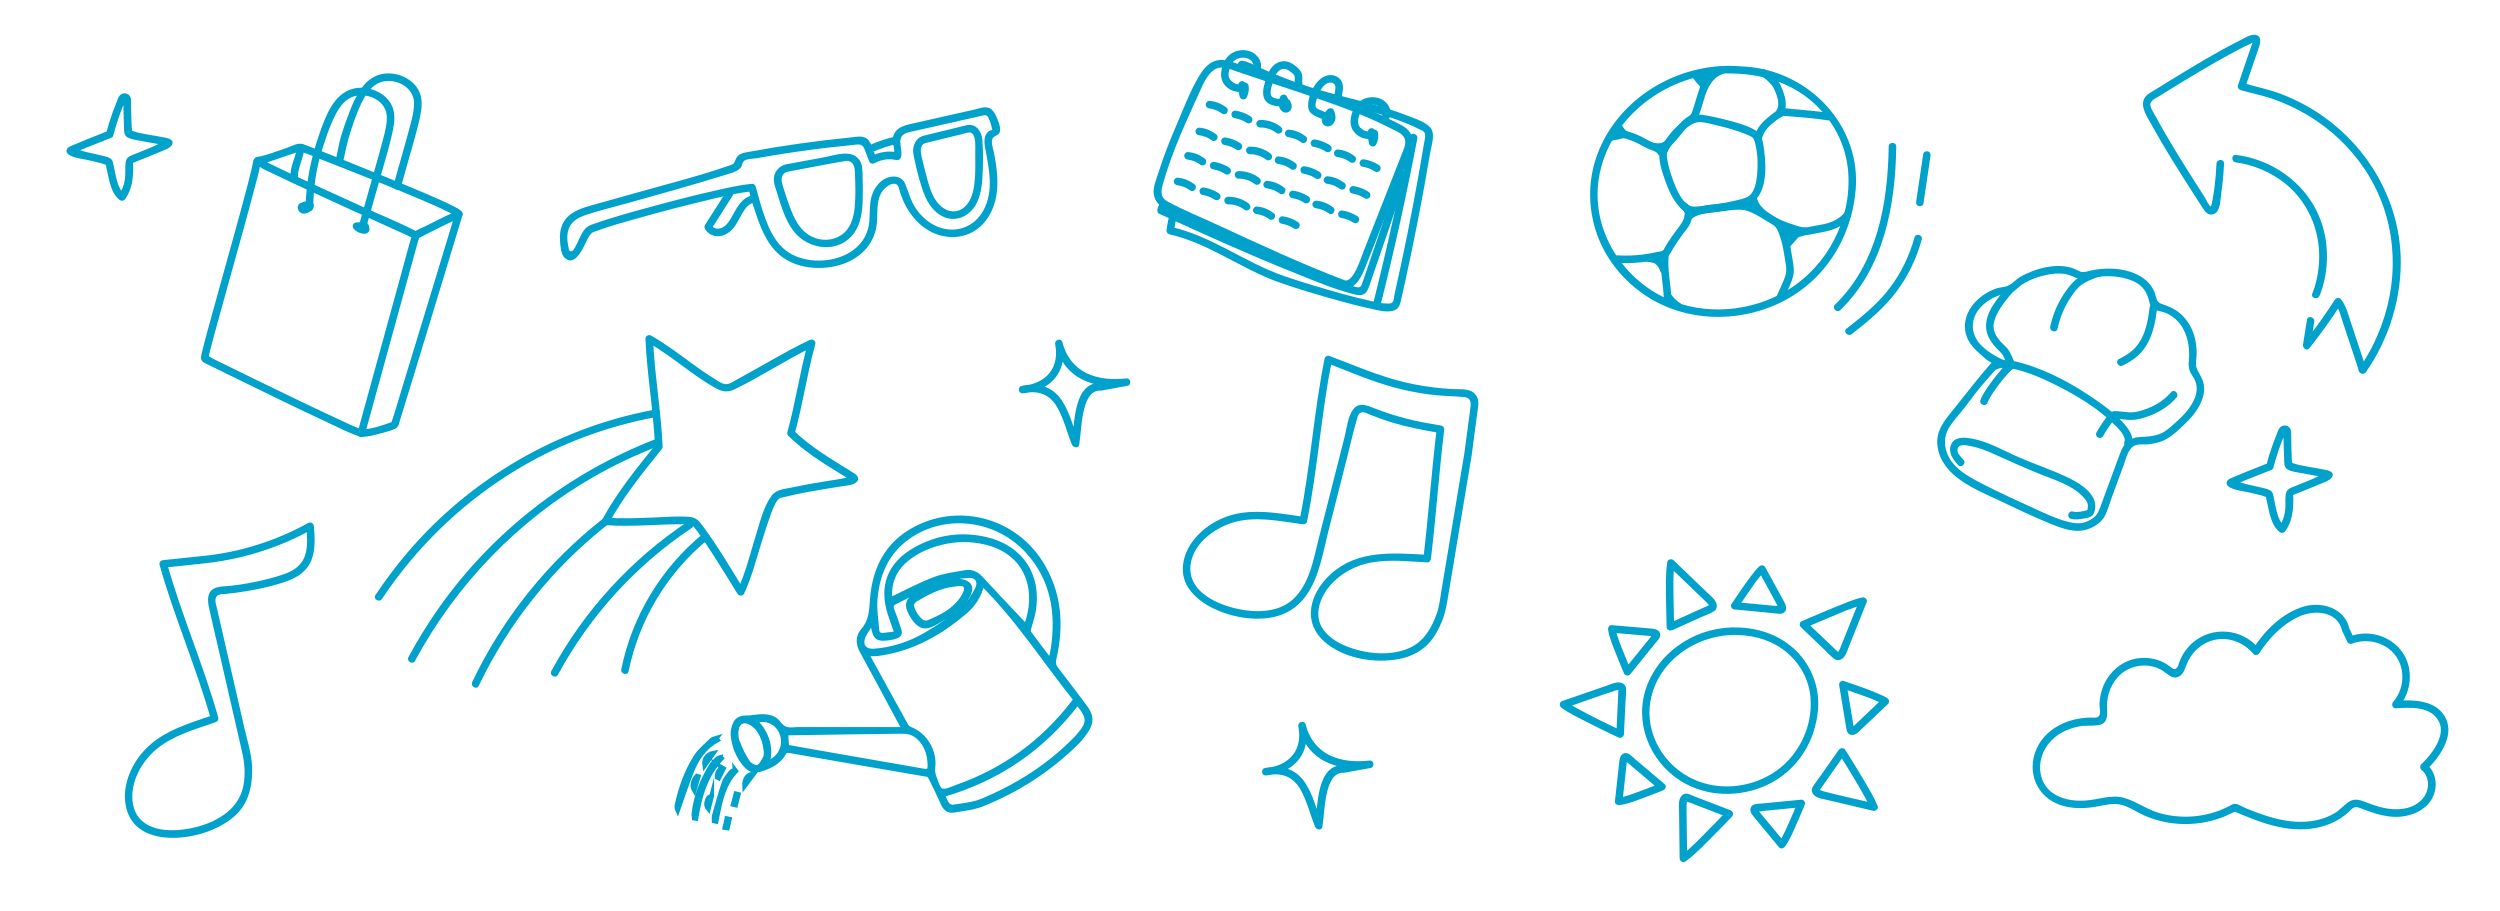 <?xml version="1.0" encoding="UTF-8"?>
<svg id="Layer_1" data-name="Layer 1" xmlns="http://www.w3.org/2000/svg" viewBox="0 0 546 199">
  <path d="M43.98,123.11c8.48-.82,16.69-3.34,24.15-7.47l-1.24-.71c.19,2.05.37,4.21-.22,6.21-.71,2.41-2.66,3.6-4.93,4.36-2.45.81-4.98,1.41-7.51,1.87-1.26.23-2.54.42-3.81.57-1.13.13-2.46.05-3.52.51-1.69.75-1.6,2.62-1.28,4.15.57,2.73,1.25,5.45,1.87,8.17,1.19,5.21,2.39,10.42,3.58,15.62.61,2.64,1.21,5.29,1.82,7.93.53,2.33.72,4.72.3,7.09-.68,3.83-3.31,6.32-6.7,7.93-5.36,2.55-16.63,3.99-17.54-4.36-.47-4.31,2.04-8.74,5.28-11.41,3.67-3.03,8.46-4.3,12.86-5.85.42-.15.7-.56.58-1.01-3.21-11.43-8.01-22.34-11.22-33.77l-.8,1.04c2.78-.29,5.56-.58,8.34-.87,1.05-.11,1.06-1.76,0-1.65-2.78.29-5.56.58-8.34.87-.52.05-.95.48-.8,1.04,3.21,11.43,8.01,22.34,11.22,33.77l.58-1.01c-4.22,1.49-8.69,2.73-12.39,5.35-3.3,2.34-5.81,5.83-6.69,9.81-.81,3.65,0,7.87,3.36,9.99,2.95,1.86,6.76,1.95,10.1,1.44,3.57-.55,7.18-1.94,9.97-4.27,3.38-2.83,4.25-7.03,4.04-11.26-.13-2.72-1.04-5.46-1.65-8.11-.66-2.88-1.32-5.77-1.98-8.65-1.34-5.85-2.68-11.7-4.02-17.55-.15-.65-.45-1.49-.3-2.16.24-1.05,1.31-.93,2.15-1.01,1.58-.15,3.17-.36,4.73-.63,3.02-.51,6.1-1.18,8.97-2.26,2.22-.83,4.11-2.16,5.04-4.41s.8-5,.57-7.48c-.06-.62-.66-1.03-1.24-.71-7.19,3.98-15.13,6.45-23.31,7.24-1.05.1-1.06,1.75,0,1.65Z" style="fill: #00a1ca;"/>
  <path d="M319.83,98.9c-1.33,7.95-2.66,15.89-3.98,23.84-.33,1.95-.65,3.89-.98,5.84-.3,1.82-.47,3.7-1.09,5.44-1.07,3.02-2.69,5.92-5.69,7.37-4.21,2.03-9.83,1.46-14.04-.25-2.1-.85-4.33-2.22-5.44-4.28-1.57-2.93-.23-6.45,1.74-8.81,2.38-2.85,5.72-4.62,9.36-5.24,3.95-.67,8.01-.19,11.98.02.48.03.77-.4.83-.83,1.12-9.4,1.78-18.84,2.9-28.24.04-.33-.28-.74-.61-.8-2.62-.45-5.23-.89-7.81-1.57-2.31-.6-4.59-1.34-6.81-2.21-1.63-.64-3.45-1.46-4.69.28-1.17,1.63-1.38,4.14-1.86,6.03-.63,2.47-1.26,4.94-1.88,7.41-1.26,4.94-2.51,9.88-3.77,14.82-1.1,4.33-1.82,8.98-4.88,12.44-2.31,2.61-5.59,3.41-8.96,3.31-5.36-.16-14.86-3.08-14.14-10.01.47-4.55,4.99-8,9.06-9.28,4.98-1.56,10.34-.38,15.37.31.42.06.92-.09,1.01-.58,2.37-11.63,3.08-23.54,5.44-35.17l-1.01.58c4.88,1.89,9.75,4.01,14.82,5.35,2.45.65,4.94,1.14,7.45,1.48s5.05.34,7.58.56c1.55.13,1.56,1.24,1.4,2.41l-.45,3.39c-.29,2.21-.59,4.42-.88,6.62-.14,1.05,1.51,1.04,1.65,0,.27-2.01.53-4.01.8-6.02l.49-3.7c.11-.86.28-1.67-.07-2.51-.93-2.26-3.49-1.82-5.48-1.93-2.77-.15-5.52-.48-8.24-1.02-4.05-.79-7.92-2.07-11.75-3.56-2.3-.89-4.59-1.78-6.89-2.67-.4-.15-.93.17-1.01.58-2.37,11.63-3.08,23.54-5.44,35.17l1.01-.58c-4.62-.63-9.29-1.58-13.96-.84-4.01.64-7.85,2.8-10.33,6.03-2.21,2.88-3.17,6.92-1.13,10.16,1.65,2.63,4.47,4.31,7.31,5.4,3.14,1.2,6.67,1.75,10.02,1.36,3.54-.41,6.46-2.08,8.53-5.01,2.84-4.03,3.56-9.07,4.75-13.75,1.34-5.26,2.67-10.52,4.01-15.77.74-2.92,1.4-5.87,2.23-8.76.13-.45.28-1.18.69-1.48.73-.54,1.85.19,2.55.46,1.29.51,2.6.98,3.92,1.4,3.58,1.14,7.23,1.83,10.91,2.47l-.61-.8c-1.12,9.4-1.78,18.84-2.9,28.24l.83-.83c-7.38-.39-15.13-1.16-21.04,4.2-2.37,2.15-4.28,5.14-4.35,8.42-.07,2.87,1.4,5.22,3.62,6.91,4.22,3.21,10.36,4.18,15.5,3.25,2.84-.51,5.41-1.84,7.21-4.14.98-1.24,1.69-2.65,2.29-4.11.79-1.94,1.09-3.89,1.43-5.94,1.69-10.13,3.39-20.27,5.08-30.4.17-1.04-1.42-1.49-1.59-.44Z" style="fill: #00a1ca;"/>
  <g>
    <path d="M379.23,14.42c-12.91-.66-25.78,7.01-30.37,19.29-2.26,6.04-2.06,12.75.4,18.7,2.11,5.09,5.97,9.5,10.61,12.45,8.44,5.37,19.36,5.64,28.36,1.52,9.96-4.56,16.14-14.14,17.05-24.95,1.1-13.15-8.82-24.47-21.57-26.59-1.49-.25-2.97-.35-4.48-.41-1.06-.04-1.06,1.61,0,1.65,6.03.25,11.82,2.06,16.45,6.04s7.49,9.41,7.96,15.38c.81,10.28-4.43,20.52-13.22,25.85-7.84,4.76-18.02,5.69-26.44,1.86-10.11-4.6-16.73-15.62-14.71-26.77,2.19-12.07,13.27-21.06,25.23-22.26,1.57-.16,3.15-.18,4.73-.1,1.06.05,1.06-1.6,0-1.65Z" style="fill: #00a1ca;"/>
    <path d="M363.96,33.63c.73-1.59,1.7-3.06,2.91-4.32.97-1.01,2.33-2.28,3.75-2.59,1.1-.24,3.21.39,4.48.69,2.07.49,4.15,1.06,6.12,1.86.53.21,1.27.5,1.64.86.03.03.13.19.22.41.16.37.25.78.34,1.17.47,2.08.54,4.31.33,6.43-.16,1.59-.51,4-2.08,4.85-.75.4-1.68.58-2.5.78-1.24.3-2.5.54-3.76.75s-2.56.38-3.85.49c-.77.06-1.76.26-2.48-.07-1.9-.89-2.99-3.75-3.68-5.55-.44-1.16-.81-2.35-1.08-3.57-.16-.73-.37-1.7-.26-2.39.16-1.04-1.43-1.49-1.59-.44-.31,1.99.43,4.22,1.07,6.07.79,2.26,1.82,4.77,3.59,6.46s3.95,1.23,6.15.96c2.73-.34,5.58-.74,8.19-1.64,4.52-1.55,4.34-8.09,3.83-11.97-.21-1.59-.44-3.49-1.92-4.4-1.84-1.13-4.14-1.7-6.21-2.25-1.32-.35-2.65-.67-3.99-.91-.84-.15-1.76-.34-2.62-.25-1.52.16-3.02,1.38-4.11,2.37-1.64,1.49-2.97,3.35-3.89,5.36-.44.96.98,1.8,1.42.83Z" style="fill: #00a1ca;"/>
    <path d="M363.54,32.81c-.53-.89-1.42-1.24-2.34-1.6-1.16-.44-2.2-1.15-3.33-1.65-.57-.25-1.15-.48-1.74-.67-.55-.18-1.15-.41-1.74-.36-.5.04-.98.27-1.49.36s-.99.13-1.46.29c-1,.34-.57,1.94.44,1.59.39-.14.8-.19,1.21-.25.43-.07.82-.19,1.23-.3.47-.11,1.01.15,1.46.3.49.16.96.35,1.43.56.98.44,1.88,1.02,2.86,1.46.65.29,1.64.46,2.03,1.11.54.91,1.97.08,1.42-.83h0Z" style="fill: #00a1ca;"/>
    <path d="M367.27,45.66c1.39.83.28,2.74-.42,3.65-1.12,1.47-2.19,2.96-3.14,4.54-.16.27-.31.7-.57.88-.28.2-.94.23-1.28.31-.91.2-1.83.38-2.75.51-1.96.27-3.94.33-5.92.22-1.06-.06-1.06,1.59,0,1.65,2.39.13,4.78,0,7.15-.4,1.07-.18,2.21-.36,3.25-.7s1.35-1.3,1.86-2.13c.61-.99,1.26-1.95,1.94-2.88.61-.82,1.33-1.6,1.76-2.54.72-1.6.56-3.57-1.04-4.53-.91-.55-1.74.88-.83,1.42h0Z" style="fill: #00a1ca;"/>
    <path d="M362.83,55.51c-.44,3.43.57,6.81.54,10.23,0,1.06,1.64,1.06,1.65,0,.02-3.42-.98-6.81-.54-10.23.06-.44-.42-.83-.83-.83-.49,0-.77.38-.83.83h0Z" style="fill: #00a1ca;"/>
    <path d="M363.79,56.69c-.21-.34-.59-.48-.95-.58-.34-.1-.68-.17-1.03-.24-.66-.14-1.32-.25-1.99-.37-.42-.08-.91.12-1.01.58-.09.4.12.93.58,1.01.62.11,1.25.22,1.87.34.35.07.69.14,1.03.24.12.03.24.07.35.11.14.05-.2-.1-.11-.05.01,0,.03.01.04.02s.03.02.05.03c-.1-.05-.21-.18-.26-.26.22.37.75.54,1.13.3s.54-.73.3-1.13h0Z" style="fill: #00a1ca;"/>
    <path d="M369.39,47.85c1.08-.93,2.52-1.18,3.89-1.37,1.45-.2,2.91-.36,4.36-.54,1.55-.19,3.02-.3,4.5.3,1.34.55,2.61,1.36,3.84,2.11.57.35,1.29.7,1.76,1.19s.69,1.27.92,1.87c.53,1.39.8,2.82,1.02,4.29s.73,3.2.2,4.67-1.21,2.83-1.82,4.23c-.42.96,1,1.81,1.42.83.71-1.62,1.64-3.28,2.11-4.99.43-1.54-.05-3.25-.27-4.79-.27-1.87-.62-3.63-1.36-5.38-.28-.66-.54-1.38-1.06-1.89s-1.17-.87-1.76-1.25c-1.42-.89-2.9-1.82-4.46-2.45-1.73-.7-3.43-.6-5.25-.37-3.03.37-6.77.28-9.22,2.37-.81.69.36,1.85,1.17,1.17h0Z" style="fill: #00a1ca;"/>
    <path d="M363.71,65.34c.64.93,1.45,1.71,2.42,2.3.37.22.92.09,1.13-.3s.1-.89-.3-1.13c-.22-.13-.44-.28-.64-.44l.17.13c-.47-.36-.89-.78-1.25-1.25l.13.17c-.08-.1-.16-.21-.23-.32-.12-.18-.28-.32-.49-.38-.2-.05-.46-.03-.64.08s-.33.28-.38.49-.04.45.08.64h0Z" style="fill: #00a1ca;"/>
    <path d="M382.82,44.84l.23-.39-1.3-.17c.04.06.02.58.08.76.11.33.29.53.6.68.56.26,1.23-.04,1.24-.71.01-.58.03-1.16.04-1.74l-1.62.22c.38,1.95,1.7,3.19,3.24,4.32,1.96,1.43,4.15,2.3,6.45,3.02,1.02.32,1.97.67,3.04.48,1.2-.21,2.4-.46,3.59-.69,2.19-.42,4.28-1.34,5.7-3.12.66-.82-.5-2-1.17-1.17-1.22,1.52-2.9,2.28-4.78,2.66-1.05.21-2.11.37-3.16.59s-1.79-.02-2.8-.34c-1.95-.61-3.85-1.31-5.54-2.48-1.39-.96-2.66-1.96-3-3.7-.18-.94-1.6-.68-1.62.22-.01.58-.03,1.16-.04,1.74l1.24-.71c.1.24.15.27.15.08.02-.11.02-.23,0-.34-.03-.23-.09-.39-.23-.58-.3-.42-.9-.58-1.3-.17-.45.48-.62.91-.71,1.56-.14,1.05,1.51,1.04,1.65,0h0Z" style="fill: #00a1ca;"/>
    <path d="M384.91,29.94c.41-1.68,2.12-3,3.45-3.97.13-.09,1.18-.64,1.2-.79-.03.25-.63.03-.12.11.2.03.42.03.62.05,3.03.25,6.11.45,9.11.94,1.04.17,1.49-1.42.44-1.59-2.7-.44-5.44-.64-8.16-.88-.73-.06-1.55-.24-2.28-.18-.38.03-.69.27-1,.47-.55.36-1.08.76-1.6,1.18-1.36,1.09-2.83,2.48-3.26,4.23-.25,1.03,1.34,1.47,1.59.44h0Z" style="fill: #00a1ca;"/>
    <path d="M355.03,28.54s.22.12.14.06c-.01,0-.02-.01-.04-.02-.01,0-.03-.03-.05-.03,0,0,.18.15.11.08-.06-.06-.13-.12-.19-.19-.07-.08-.14-.16-.21-.24-.02-.02-.04-.05-.06-.07-.06-.07.14.18.05.06-.03-.05-.07-.09-.1-.14-.13-.18-.25-.37-.37-.56-.05-.08-.09-.16-.14-.24-.02-.03-.04-.07-.05-.1,0-.01-.01-.03-.02-.04-.05-.1.09.22.05.13-.08-.21-.18-.38-.38-.49-.18-.1-.44-.15-.64-.08-.45.14-.67.56-.58,1.01.02.1-.02-.28-.02-.14,0,.02,0,.04,0,.06,0,.06,0,.12,0,.19,0,.16-.02.32-.04.47-.02.14.04-.24,0-.04,0,.04-.01.07-.02.11-.01.08-.03.16-.05.24-.02.07-.03.14-.05.2-.01.03-.02.06-.03.09.08-.26.08-.18.04-.12-.06.1.16-.18.09-.11.2-.2.17-.12.1-.08-.05.03-.11.06-.16.09-.15.07-.3.14-.45.21-.3.14-.67.28-.89.53-.29.32-.34.85,0,1.17.31.29.86.34,1.17,0,.06-.06.12-.06-.1.07.03-.02.06-.04.08-.06.06-.04.13-.07.19-.1.17-.08.34-.16.5-.24.36-.16.71-.32.92-.68s.26-.85.31-1.27c.04-.34.08-.7,0-1.04l-1.59.44c.18.46.45.87.74,1.26.35.48.72.97,1.29,1.19.4.15.92-.17,1.01-.58.11-.47-.14-.85-.58-1.01h0Z" style="fill: #00a1ca;"/>
    <path d="M361.33,32.87c.87.1,1.78.15,2.58-.27.84-.45,1.51-1.27,2.14-1.96.66-.74,1.25-1.53,1.87-2.3s1.37-1.22,2.13-1.83,1.06-1.44,1.34-2.35c.33-1.07.66-2.13.99-3.2.25-.8.81-1.85.38-2.68-.46-.88-1.29-1.7-1.9-2.48-.65-.84-1.81.34-1.17,1.17.27.35.55.7.82,1.05.17.22.78.77.79,1.02,0,.14-.27.7-.34.9-.13.44-.27.87-.4,1.31-.27.87-.54,1.74-.81,2.62-.12.4-.23.83-.51,1.15-.25.29-.61.48-.93.69-1.28.88-2.08,2.2-3.08,3.36-.5.58-1.03,1.16-1.59,1.68-.7.65-1.42.59-2.32.48-1.05-.12-1.04,1.53,0,1.65h0Z" style="fill: #00a1ca;"/>
    <path d="M372.71,19.94c.2-.44.42-.86.67-1.27.12-.2.25-.41.39-.6.03-.04.06-.08.09-.13.02-.03.05-.07.07-.1l-.05.07c.02-.09.17-.21.24-.28.15-.17.3-.33.46-.48.09-.08.18-.16.27-.24.03-.02.17-.16.02-.02.04-.04.1-.07.15-.11.18-.13.37-.24.57-.34.05-.03.11-.05.16-.08.04-.02.2-.12.03-.01.1-.06.24-.09.35-.13.41-.13.72-.58.58-1.01-.13-.41-.57-.72-1.01-.58-2.12.68-3.5,2.54-4.41,4.49-.18.39-.12.91.3,1.13.36.19.94.12,1.13-.3h0Z" style="fill: #00a1ca;"/>
    <path d="M389.31,25.06c1.39-1.91.43-4.5-.42-6.43-.34-.76-.91-1.39-1.51-1.97s-1.31-1.22-2.12-1.54c-.42-.16-.91.18-1.01.58-.13.47.16.85.58,1.01-.2-.08.15.09.21.13.1.06.26.18.33.23.32.24.61.52.9.8.5.49.89.89,1.16,1.49.64,1.41,1.5,3.45.47,4.87-.26.36-.06.92.3,1.13.42.24.87.07,1.13-.3h0Z" style="fill: #00a1ca;"/>
    <path d="M393.93,49.73c-.37.11-.75.22-1.12.34-.27.09-.57.15-.81.3-.33.2-.6.51-.86.79-.29.32-.57.65-.86.98-.11.13-.23.26-.35.39-.04.05-.09.09-.14.14-.11.11-.11.08.04-.02l1.21.49s-.02-.07-.03-.1c0-.02,0-.04-.01-.06-.03-.07.02.2.02.12,0-.12-.02-.24-.02-.35-.01-.27-.01-.54-.03-.82,0-.17-.03-.34-.06-.5,0-.04-.01-.08-.02-.11,0-.01,0-.03-.01-.04,0,0-.1-.3-.07-.18.03.13,0-.15,0,.04,0,.13,0,.02,0,0,0-.1-.05.2,0,.07.01-.03.02-.06.03-.08.07-.22.11-.43.14-.66l-1.41.58c.25.23.5.41.82.52.2.07.42.11.62.17l-.58-1.01c-.1.32-.19.64-.29.96-.12.41.15.92.58,1.01s.88-.13,1.01-.58c.1-.32.19-.64.29-.96.13-.44-.16-.88-.58-1.01-.18-.06-.37-.11-.55-.15-.12-.03,0-.07.06.03-.01-.02-.08-.04-.1-.05-.03-.02-.11-.1-.03-.01.09.11-.07-.07-.09-.09-.25-.23-.58-.3-.9-.17s-.46.42-.51.75c.02-.18-.02.04-.04.11s-.05.13-.06.2c-.06.24-.07.48-.01.73.01.05.03.09.04.14l.08.2-.05-.11s.02.08.03.11c.03.13-.02-.23,0-.03,0,.06,0,.12.01.18.01.27.02.54.03.82.01.25,0,.55.1.78s.22.43.48.53c.23.1.52.11.73-.04.28-.19.5-.45.72-.7.28-.31.55-.63.83-.95.13-.14.26-.29.4-.43.06-.06.11-.11.17-.17.03-.03.06-.05.09-.08.07-.06.1-.03-.09.07.02-.01.05-.03.07-.05.08-.06.04.09-.14.06.07.01.23-.08.3-.1.07-.02.15-.05.22-.07.37-.12.74-.23,1.12-.34.41-.12.71-.59.58-1.01s-.57-.7-1.01-.58h0Z" style="fill: #00a1ca;"/>
    <path d="M372.86,15.71c-.31.18-.63.34-.96.48l.2-.08c-.33.14-.67.25-1.01.35-.2.05-.39.2-.49.38s-.15.44-.08.64c.14.43.57.7,1.01.58.76-.21,1.49-.52,2.17-.91.18-.1.32-.29.38-.49s.03-.46-.08-.64c-.24-.38-.73-.53-1.13-.3h0Z" style="fill: #00a1ca;"/>
    <path d="M361.33,57.48c.09.06.18.12.27.19l-.17-.13c.26.2.48.43.68.68l-.13-.17c.2.26.36.54.49.83l-.08-.2c.06.14.11.29.15.44.06.2.2.39.38.49s.44.15.64.08c.42-.14.7-.57.58-1.01-.31-1.09-1.02-2.03-1.97-2.64-.36-.23-.93-.09-1.13.3-.22.41-.09.88.3,1.13h0Z" style="fill: #00a1ca;"/>
    <path d="M412.49,32c-.18,12.36-2.47,25.57-11.73,34.54-.76.74.4,1.91,1.17,1.17,9.57-9.28,12.03-22.91,12.21-35.71.02-1.06-1.63-1.06-1.65,0h0Z" style="fill: #00a1ca;"/>
    <path d="M420.03,33.64c-.51,3.46-1.03,6.91-1.54,10.37-.07.44.11.89.58,1.01.39.11.95-.13,1.01-.58.51-3.46,1.03-6.91,1.54-10.37.07-.44-.11-.89-.58-1.01-.39-.11-.95.13-1.01.58h0Z" style="fill: #00a1ca;"/>
    <path d="M404.43,72.96c3.58-2.8,7.05-5.66,9.79-9.32,2.53-3.39,4.37-7.25,5.49-11.33.28-1.03-1.31-1.46-1.59-.44-1.08,3.94-2.87,7.66-5.32,10.93-2.64,3.53-6.08,6.29-9.53,8.99-.84.65.34,1.81,1.17,1.17h0Z" style="fill: #00a1ca;"/>
  </g>
  <g>
    <path d="M144.72,97.57c-.35-7.89-1.76-15.68-2.1-23.56l-1.24.71c3.35,1.9,6.37,4.25,9.48,6.51,1.6,1.16,3.23,2.26,4.94,3.26,1.61.93,2.84,1.4,4.59.56,5.91-2.85,11.37-6.55,17.3-9.37l-1.21-.93c-1.8,6.48-2.72,13.16-4.52,19.64-.08.28,0,.6.21.8,3.35,3.27,7.32,5.83,11.31,8.24.62.38,1.25.74,1.86,1.13.14.09.37.32.52.34.03,0,.05.07.08.06.12-.05.1-.88.03-.91-.19-.09-1.38.35-1.62.4-.98.19-1.96.33-2.94.49-2.78.44-5.56.9-8.32,1.5-1.61.35-3.55.41-4.58,1.83-1.81,2.5-2.59,5.99-3.5,8.89-1.22,3.89-2.18,8-3.93,11.69h1.42c-2.85-4.65-5.64-9.41-8.89-13.81-.9-1.22-1.5-2.04-3.07-2.16-2.55-.2-5.17.04-7.72.14-3.51.13-7.05.3-10.55.02l.71,1.24c3.11-5.77,7.4-11.03,11.49-16.13.66-.82-.5-1.99-1.17-1.17-4.18,5.2-8.58,10.57-11.75,16.46-.31.58.09,1.19.71,1.24,5.61.45,11.24-.21,16.85-.19.57,0,1.57-.07,2,.11-.08-.03.17.17.31.32.25.28.48.58.7.88,1.54,2.06,2.92,4.26,4.31,6.43,1.57,2.47,3.11,4.96,4.64,7.45.3.49,1.15.58,1.42,0,1.6-3.37,2.54-7.06,3.64-10.61.61-1.96,1.21-3.93,1.91-5.86.47-1.32.94-2.86,1.8-3.99.41-.55.57-.45,1.32-.64,1.61-.4,3.24-.75,4.87-1.06,2.56-.49,5.13-.87,7.7-1.3.95-.16,2.96-.21,3.54-1.18s-.59-1.58-1.25-2c-4.41-2.77-8.93-5.35-12.69-9.03l.21.8c1.8-6.48,2.72-13.16,4.52-19.64.2-.74-.59-1.23-1.21-.93-5.38,2.56-10.43,5.7-15.68,8.52-.82.44-1.9,1.29-2.88,1.12-.89-.15-1.92-.97-2.67-1.43-1.58-.97-3.1-2.03-4.59-3.13-2.88-2.12-5.71-4.26-8.83-6.03-.52-.3-1.27.07-1.24.71.35,7.89,1.76,15.68,2.1,23.56.05,1.06,1.7,1.06,1.65,0Z" style="fill: #00a1ca;"/>
    <path d="M90.64,144.33c9.02-16.74,22.59-30.82,39.13-40.26,4.43-2.53,9.04-4.71,13.79-6.55.98-.38.55-1.98-.44-1.59-19.02,7.36-35.57,20.22-47.32,36.9-2.41,3.42-4.61,6.99-6.59,10.67-.5.93.92,1.77,1.42.83h0Z" style="fill: #00a1ca;"/>
    <path d="M83.43,130.8c10.59-15.94,25.98-28.5,43.91-35.27,5.06-1.91,10.28-3.37,15.59-4.38,1.04-.2.6-1.79-.44-1.59-20.79,3.96-39.79,15.01-53.5,31.12-2.51,2.95-4.85,6.06-6.99,9.28-.59.89.84,1.71,1.42.83h0Z" style="fill: #00a1ca;"/>
    <path d="M137.29,146.6c2.3-11.32,8.46-21.53,17.4-28.84.82-.67-.35-1.83-1.17-1.17-9.14,7.47-15.48,18-17.83,29.57-.21,1.04,1.38,1.48,1.59.44h0Z" style="fill: #00a1ca;"/>
    <path d="M121.85,147.37c6.98-12.89,17.02-23.94,29.23-32.06.88-.59.05-2.01-.83-1.42-12.45,8.27-22.71,19.51-29.83,32.65-.51.93.92,1.77,1.42.83h0Z" style="fill: #00a1ca;"/>
    <path d="M104.56,149.79c6.57-13.8,16.26-25.91,28.3-35.34.84-.65-.34-1.81-1.17-1.17-12.13,9.5-21.93,21.76-28.56,35.67-.45.95.97,1.79,1.42.83h0Z" style="fill: #00a1ca;"/>
  </g>
  <g>
    <path d="M164.57,45.06c1.21,3.82,2.59,8.01,5.76,10.67,3.48,2.92,8.8,3.39,13.06,2.15s7.46-4.34,8.06-8.64c.35-2.54-.28-5.65,1.48-7.78.62-.74,2.28-1.96,3.14-.95.29.34.36,1.04.49,1.46.18.55.38,1.09.6,1.62,1.6,3.78,4.63,7.08,8.77,7.96s8.03-.87,10.13-4.5c2.45-4.21,1.92-9.18,1.01-13.75-.17-.84-.84-2.56-.13-3.28.51-.53,1.29-.45,1.45-1.34.19-1.04-.47-2.52-.9-3.43-.3-.64-.74-1.35-1.42-1.65-.99-.43-2.29.11-3.26.33-3.02.68-6.03,1.36-9.05,2.04-1.51.34-3.02.68-4.52,1.02-1.04.24-2.13.47-3.01,1.12-.75.56-1.22,1.37-1.26,2.31-.05,1.17.61,2.34.21,3.48l1.01-.58c-2.09-.46-4.14-.17-6.02.85l1.21.49c-.48-1.25-.82-2.89-1.65-3.97-.96-1.25-2.61-.81-3.97-.67-3.73.37-7.44.82-11.15,1.34s-7.42,1.13-11.11,1.81c-1.28.24-2.34.37-2.85,1.7-.34.89-.49.97-1.08,1.18-6.86,2.41-13.98,4.18-20.96,6.15-3.19.9-6.39,1.79-9.58,2.69-2.39.67-4.98,1.56-6.13,3.97-.57,1.2-.7,2.56-.59,3.88.1,1.11.2,2.91,1.13,3.68,2.31,1.9,4.08-2.66,4.77-4.02.36-.71.78-1.39,1.16-1.6.3-.17.55-.24.94-.38,2.94-1.08,5.97-1.91,8.98-2.75,4.7-1.33,9.43-2.57,14.18-3.71,3.53-.85,7.14-1.81,10.77-2.17l-.8-.61c.36,1.29.73,2.58,1.09,3.87.29,1.02,1.88.59,1.59-.44-.36-1.29-.73-2.58-1.09-3.87-.09-.32-.44-.64-.8-.61-2.86.29-5.69.96-8.49,1.6-3.92.89-7.81,1.88-11.69,2.92-3.58.95-7.15,1.94-10.69,3.03-1.13.35-2.27.7-3.38,1.11-.63.23-1.34.43-1.86.87-.77.64-1.23,1.67-1.65,2.56-.25.54-.49,1.09-.78,1.6-.13.23-.44.87-.69.98-.77.32-.74-.29-.84-.76-.3-1.38-.43-2.93.13-4.26.66-1.57,2.19-2.35,3.72-2.86,2.85-.95,5.81-1.65,8.71-2.46,7.14-2.01,14.31-3.97,21.39-6.18.87-.27,1.81-.5,2.64-.91.35-.17.7-.39.96-.69.46-.54.31-1.27.93-1.63.67-.4,1.96-.37,2.75-.52.96-.17,1.93-.34,2.89-.5,3.95-.66,7.91-1.23,11.89-1.71,2.02-.24,4.05-.46,6.08-.66,1.08-.1,2.03-.4,2.51.81.36.88.68,1.78,1.02,2.67.19.5.71.77,1.21.49,1.49-.8,3.1-1.04,4.75-.68.46.1.86-.14,1.01-.58.56-1.61-.99-4,.66-5.05.77-.49,1.84-.61,2.72-.81,1.27-.29,2.54-.57,3.81-.86,2.3-.52,4.6-1.04,6.9-1.56,1.19-.27,2.38-.56,3.57-.81.48-.1.81-.25,1.18.06.25.21.39.63.51.92.23.55.4,1.14.53,1.72.02.08.17.48.12.57.28-.5-.84.14-.85.15-1.11.87-.97,2.43-.74,3.66.84,4.48,1.92,9.31-.37,13.56-2.09,3.87-6.44,5.27-10.44,3.41-1.78-.83-3.26-2.21-4.35-3.83-1.15-1.72-1.56-3.56-2.34-5.42-.6-1.45-2.28-1.8-3.69-1.34-1.56.51-2.73,1.88-3.35,3.36-.83,1.96-.58,4.16-.76,6.23-.2,2.22-1.1,4.15-2.75,5.66-3.59,3.29-10.02,3.82-14.26,1.52-3.96-2.15-5.47-6.86-6.74-10.88-.32-1.01-1.91-.58-1.59.44Z" style="fill: #00a1ca;"/>
    <path d="M171.69,35.89c-1.11.26-2.03,1-2.46,2.07-.53,1.32,0,2.62.4,3.9.89,2.88,1.8,6.12,3.64,8.55,3.21,4.24,9.94,5.08,13.26.48,1.54-2.14,1.83-4.91,1.89-7.47.04-1.67.03-3.34-.03-5.01-.04-1.26.03-2.56-.8-3.61-1.75-2.23-5.23-.89-7.54-.46-2.79.52-5.58,1.03-8.36,1.55-1.04.19-.6,1.78.44,1.59,4.07-.75,8.13-1.58,12.21-2.27.21-.04.4-.08.62-.08,1.37.03,1.69,1.23,1.74,2.35.11,2.6.21,5.25-.04,7.84-.22,2.26-.92,4.65-2.89,5.99s-4.48,1.38-6.55.33c-2.7-1.37-3.86-4.1-4.85-6.8-.54-1.47-1.03-2.97-1.47-4.47-.38-1.28-.31-2.54,1.23-2.9,1.03-.25.6-1.84-.44-1.59Z" style="fill: #00a1ca;"/>
    <path d="M201.62,29.66c-.93.3-1.58.96-1.94,1.86-.47,1.21-.18,2.37.1,3.59.61,2.65,1.23,5.39,2.32,7.89.92,2.09,2.56,4.1,4.87,4.67,2.14.52,4.28-.43,5.6-2.14,1.43-1.85,1.82-4.29,1.98-6.57.19-2.77.2-5.66,0-8.43-.14-1.8-1.35-3.59-3.36-3.2-.76.15-1.51.37-2.26.55-2.43.59-4.87,1.18-7.3,1.78-1.03.25-.59,1.84.44,1.59,1.56-.38,3.13-.76,4.69-1.14l3.21-.78c.53-.13,1.12-.36,1.66-.4.72-.05,1.1.64,1.23,1.26.24,1.15.11,2.47.13,3.64.03,2.19.08,4.42-.22,6.59-.27,1.93-.9,4.1-2.66,5.19s-3.58.47-4.9-.85c-1.78-1.77-2.37-4.47-3-6.81-.34-1.26-.65-2.52-.94-3.79-.22-.96-.43-2.51.8-2.9,1.01-.32.58-1.92-.44-1.59Z" style="fill: #00a1ca;"/>
    <path d="M158.61,41.86c-1.54,2.42-3.08,4.84-4.62,7.26-.57.9.86,1.73,1.42.83,1.54-2.42,3.08-4.84,4.62-7.26.57-.9-.86-1.73-1.42-.83h0Z" style="fill: #00a1ca;"/>
    <path d="M154.08,50.15c.62.97,1.72,1.49,2.86,1.44,1.2-.06,2.27-.71,3.06-1.59.89-.99,1.42-2.2,2.07-3.35.54-.94,1.22-1.94,2.3-2.31,1-.34.57-1.94-.44-1.59-2.34.81-3.19,3.08-4.36,5.04-.47.79-1.09,1.62-1.97,1.99-.69.29-1.67.22-2.1-.46-.57-.89-2-.07-1.42.83h0Z" style="fill: #00a1ca;"/>
    <path d="M190.98,33.01c1.42-.59,2.89-1.08,4.39-1.45.42-.1.71-.6.58-1.01s-.57-.69-1.01-.58c-1.5.37-2.96.86-4.39,1.45-.4.16-.73.55-.58,1.01.12.38.59.75,1.01.58h0Z" style="fill: #00a1ca;"/>
  </g>
  <path d="M513.09,137.26c-.98-4.47-6.07-5.98-10.03-4.77-4.64,1.41-8.51,5.28-11.05,9.29l1.3-.17c-3.6-4.35-10.13-4.94-14.41-1.26-.94.81-1.75,1.81-2.34,2.91-.26.48-.45.98-.64,1.49-.11.3-.19.74-.4.99-.62.76-1.04.26-1.63-.2-2.08-1.61-4.77-2.16-7.34-1.71s-4.9,2.1-6.33,4.35c-.69,1.08-1.19,2.31-1.45,3.56-.14.67-.23,1.35-.24,2.03s.2,1.43.09,2.09c-.19,1.13-1.21.84-2.08.85-.64,0-1.28.06-1.91.15-1.42.19-2.79.56-4.1,1.14-2.52,1.12-4.66,3.04-5.77,5.59-2.17,4.98.02,10.45,5.21,12.22,2.54.87,5.33.82,7.94.34,1.88-.34,3.76-.87,5.66-.31,1.7.5,3.2,1.59,4.81,2.29,5.56,2.43,12.07,2.45,17.65.1.56-.24,1.1-.57,1.67-.78s.32-.21.93.05c.43.18.86.36,1.29.54,1.72.7,3.45,1.37,5.23,1.91,3.04.91,6.23,1.43,9.4,1.06s6.1-1.53,8.43-3.7c.3-.28.61-.68.98-.87.68-.35,1.24-.05,1.85.17,1,.37,1.98.76,3,1.06,1.74.51,3.59.85,5.4.7,2.87-.24,5.89-1.63,7.15-4.36,1.09-2.36.7-5.39-1.37-7.09v1.17c2.67-2.5,6-7.19,4.27-11-1.91-4.23-7.06-4.31-11-4.04l.58,1.41c2.86-3.27,3.37-8.37.85-12s-7.46-5.04-11.52-3.45l.93.38c-.36-.77-.73-1.55-1.09-2.32-.45-.96-1.87-.12-1.42.83.36.77.73,1.55,1.09,2.32.14.3.62.5.93.38,3.37-1.31,7.51-.31,9.65,2.69s1.79,7.28-.59,10c-.43.49-.18,1.46.58,1.41,3.22-.22,7.85-.49,9.48,3.03,1.44,3.1-1.78,7.2-3.92,9.19-.3.28-.34.89,0,1.17,2.05,1.68,1.85,4.79.07,6.6-2.14,2.19-5.51,2.37-8.33,1.74-1.41-.31-2.76-.8-4.1-1.32s-2.44-.74-3.64.13c-1.03.75-1.83,1.71-2.95,2.38-1.25.74-2.62,1.23-4.03,1.53-2.96.63-6.01.33-8.92-.41-1.42-.36-2.81-.83-4.19-1.34-.73-.27-1.45-.56-2.16-.85s-1.61-.91-2.36-.98c-.53-.05-.89.23-1.35.48-.66.34-1.33.65-2.02.92-1.39.54-2.84.92-4.31,1.15-2.93.46-5.97.28-8.83-.52s-5-2.53-7.69-3.32c-2.9-.85-5.74.41-8.63.57-2.46.14-5.13-.23-7.16-1.73-2.14-1.58-2.98-4.22-2.55-6.79.46-2.77,2.25-5.02,4.68-6.36,1.16-.64,2.44-1.07,3.74-1.32,1.41-.27,2.83-.06,4.22-.27,2.56-.4,1.77-3.11,1.89-4.93.18-2.72,1.61-5.44,3.94-6.91,2.53-1.59,6-1.61,8.46.12,1.01.7,1.95,1.78,3.29,1.1.95-.49,1.28-1.61,1.63-2.53,1.04-2.74,3.36-4.89,6.26-5.5,3.14-.66,6.36.66,8.38,3.09.35.43,1.04.24,1.3-.17,2.1-3.31,5.07-6.35,8.67-8,3.32-1.52,8.44-1.21,9.39,3.09.23,1.04,1.82.6,1.59-.44Z" style="fill: #00a1ca;"/>
  <g>
    <path d="M506.6,64.57c1.92-4.72,2.11-10.42.64-15.27-2.02-6.64-7.17-11.74-13.6-14.16-1.71-.65-3.5-1.1-5.32-1.31-1.05-.12-1.04,1.53,0,1.65,3.66.43,7.77,2.17,10.78,4.61,5.54,4.48,8.08,11.49,7.27,18.5-.22,1.88-.65,3.79-1.37,5.55-.4.98,1.2,1.41,1.59.44h0Z" style="fill: #00a1ca;"/>
    <g>
      <path d="M516.72,81.24c5.1-7.23,7.9-16.47,7.58-25.3-.45-12.33-7.07-23.68-17.14-30.68-2.73-1.9-5.69-3.45-8.79-4.66-2.8-1.1-5.72-1.64-8.59-2.5l.58,1.01c.95-2.93,2.01-5.83,2.98-8.75.35-1.06.69-2.61-.89-2.76-1.05-.1-2.3.75-3.2,1.2-5.29,2.65-10.37,5.75-15.41,8.85-1.01.62-2.01,1.24-3.02,1.87-.78.49-1.81.95-2.34,1.72-1.31,1.9.55,4.39,1.47,6.09,2.76,5.02,5.84,9.87,8.93,14.7.69,1.09,1.39,2.17,2.1,3.25.58.9,1.25,1.93,2.5,1.47,1.51-.56,1.45-3.26,1.64-4.56.31-2.14.52-4.3.61-6.46.05-1.06-1.6-1.06-1.65,0-.07,1.58-.19,3.16-.38,4.73-.11.92-.25,1.84-.41,2.76-.07.38-.32,1.95-.47,1.88-.41-.18-1.05-1.61-1.29-1.99-.6-.92-1.19-1.85-1.78-2.78-2.59-4.07-5.16-8.17-7.55-12.36-.49-.86-.97-1.73-1.44-2.61-.36-.69-1.1-1.71-1.14-2.49-.05-.92,1.27-1.45,1.93-1.86.79-.49,1.58-.99,2.38-1.48,4.31-2.66,8.65-5.28,13.09-7.7,1.05-.57,2.11-1.13,3.18-1.67.53-.26,1.11-.47,1.62-.77.46-.27.15-.23.14-.15-.02.3-.22.68-.32.96-.95,2.82-1.96,5.63-2.88,8.46-.14.43.16.89.58,1.01,2.34.7,4.74,1.14,7.06,1.94,2.74.95,5.38,2.2,7.86,3.71,4.89,2.98,9.15,7.02,12.31,11.81,6.69,10.16,7.71,22.74,3.49,34.06-1.2,3.23-2.78,6.37-4.78,9.2-.61.87.82,1.69,1.42.83h0Z" style="fill: #00a1ca;"/>
      <path d="M503.84,69.85c-.29,1.81-.58,3.61-.87,5.42-.11.71.8,1.53,1.38.8,2.49-3.13,4.82-6.38,6.99-9.75l-1.3.17c.81.93,1.09,2.24,1.47,3.38.4,1.21.8,2.42,1.2,3.63.83,2.51,1.66,5.02,2.5,7.53.33,1,1.93.57,1.59-.44-.89-2.7-1.79-5.39-2.68-8.09-.43-1.3-.86-2.6-1.29-3.91-.39-1.18-.79-2.32-1.62-3.27-.36-.42-1.03-.25-1.3.17-2.09,3.25-4.33,6.39-6.73,9.41l1.38.8c.29-1.81.58-3.61.87-5.42.17-1.04-1.42-1.49-1.59-.44h0Z" style="fill: #00a1ca;"/>
    </g>
  </g>
  <path d="M293.59,167.12c-6.11-.39-5.78,9.07-6.38,13.02h1.59c-1.26-3.1-1.95-6.57-3.88-9.36-2.08-3-5.23-3.78-8.7-3.04-.9.19-.71,1.7.22,1.62,2.74-.22,5.42-1.23,7.17-3.43s2.07-5,1.53-7.7l-1.59.44c.8,3.25,2.76,6.02,5.76,7.58s6.51,1.87,9.84,1.5l-.22-1.62c-1.85.34-3.71.67-5.56,1.01-1.04.19-.6,1.78.44,1.59,1.85-.34,3.71-.67,5.56-1.01.9-.16.71-1.72-.22-1.62-2.94.33-6.05.17-8.75-1.15s-4.52-3.75-5.25-6.72c-.25-1.04-1.8-.59-1.59.44.44,2.18.18,4.52-1.27,6.29s-3.64,2.57-5.84,2.75l.22,1.62c3.15-.67,5.69.22,7.32,3.05,1.47,2.55,2.13,5.48,3.23,8.19.26.65,1.45.91,1.59,0,.35-2.33.4-4.69.9-7,.44-2.06,1.28-4.98,3.89-4.81,1.06.07,1.06-1.58,0-1.65Z" style="fill: #00a1ca;"/>
  <path d="M240.48,83.66c-6.11-.39-5.78,9.07-6.38,13.02h1.59c-1.26-3.1-1.95-6.57-3.88-9.36-2.08-3-5.23-3.78-8.7-3.04-.9.19-.71,1.7.22,1.62,2.74-.22,5.42-1.23,7.17-3.43s2.07-5,1.53-7.7l-1.59.44c.8,3.25,2.76,6.02,5.76,7.58s6.51,1.87,9.84,1.5l-.22-1.62c-1.85.34-3.71.67-5.56,1.01-1.04.19-.6,1.78.44,1.59,1.85-.34,3.71-.67,5.56-1.01.9-.16.71-1.72-.22-1.62-2.94.33-6.05.17-8.75-1.15s-4.52-3.75-5.25-6.72c-.25-1.04-1.8-.59-1.59.44.44,2.18.18,4.52-1.27,6.29s-3.64,2.57-5.84,2.75l.22,1.62c3.15-.67,5.69.22,7.32,3.05,1.47,2.55,2.13,5.48,3.23,8.19.26.65,1.45.91,1.59,0,.35-2.33.4-4.69.9-7,.44-2.06,1.28-4.98,3.89-4.81,1.06.07,1.06-1.58,0-1.65Z" style="fill: #00a1ca;"/>
  <path d="M496.52,102.07c.64-2.4,1.42-4.76,2.38-7.05.39-.93-.08-.52-.2-.21-.08.21.01.65.02.88,0,.47.02.94.03,1.41.02,1.03.05,2.07.1,3.1.04.88-.07,1.9.81,2.36s2.08.6,3.08.79c1.31.25,2.63.47,3.95.71.41.07.86.23,1.27.25.07,0,.15.06.21.06h.04c.43.17.34-.21-.26-1.13-.03,0-.11.11-.26.17-1.03.39-2.02.96-3.04,1.38-1.15.47-2.31.92-3.46,1.4-.95.39-1.84.62-1.99,1.81s.03,2.46-.15,3.69-.61,2.43-1.37,3.47l1.3-.17c-1.64-1.34-1.94-4.29-2.37-6.23-.13-.61-.2-1.28-.77-1.64s-1.42-.5-2.08-.66c-1.06-.26-2.13-.49-3.19-.73-.85-.2-1.79-.6-2.65-.69-.06,0-.18-.1-.21-.09-.15.05.1,1.15-.04,1.14.16,0,.58-.29.73-.36.86-.39,1.74-.75,2.62-1.1,1.64-.67,3.29-1.32,4.95-1.96.98-.38.55-1.98-.44-1.59-1.55.6-3.1,1.21-4.65,1.84-1.02.41-2.04.83-3.05,1.27-.5.22-1.33.46-1.5,1.06-.46,1.58,3.36,1.96,4.22,2.16,1.1.25,2.21.48,3.3.77.16.04.98.4,1.13.34.1-.04-.27.03-.19-.28-.02.08.1.36.12.44.59,2.39.86,5.8,2.91,7.47.44.36.96.29,1.3-.17,1.43-1.96,1.74-4.41,1.74-6.79,0-.21.02-.47-.01-.67-.01-.08-.07-.4-.1-.34.04-.08.3-.14.37-.18.49-.23,1-.42,1.5-.62,1.35-.54,2.7-1.07,4.03-1.65.79-.34,2.07-.71,2.6-1.45.69-.97-.36-1.47-1.16-1.63-1.33-.28-2.68-.48-4.02-.72-.69-.12-1.37-.25-2.06-.4-.21-.05-1.45-.49-1.58-.42,0,0,.14.31.18.26.09-.11-.06-.78-.07-.92-.06-1.11-.08-2.23-.11-3.34-.02-.71-.03-1.41-.04-2.12,0-.51.04-1.04-.27-1.48-.49-.71-1.53-.78-2.14-.19-.4.4-.58,1.12-.79,1.63-.27.67-.53,1.34-.78,2.01-.56,1.54-1.04,3.1-1.46,4.68-.27,1.03,1.32,1.47,1.59.44Z" style="fill: #00a1ca;"/>
  <path d="M24.75,29.53c.64-2.4,1.42-4.76,2.38-7.05.39-.93-.08-.52-.2-.21-.08.21.01.65.02.88,0,.47.02.94.03,1.41.02,1.03.05,2.07.1,3.1.04.88-.07,1.9.81,2.36s2.08.6,3.08.79c1.31.25,2.63.47,3.95.71.41.07.86.23,1.27.25.07,0,.15.06.21.06h.04c.43.17.34-.21-.26-1.13-.03,0-.11.11-.26.17-1.03.39-2.02.96-3.04,1.38-1.15.47-2.31.92-3.46,1.4-.95.39-1.84.62-1.99,1.81s.03,2.46-.15,3.69-.61,2.43-1.37,3.47l1.3-.17c-1.64-1.34-1.94-4.29-2.37-6.23-.13-.61-.2-1.28-.77-1.64s-1.42-.5-2.08-.66c-1.06-.26-2.13-.49-3.19-.73-.85-.2-1.79-.6-2.65-.69-.06,0-.18-.1-.21-.09-.15.05.1,1.15-.04,1.14.16,0,.58-.29.73-.36.86-.39,1.74-.75,2.62-1.1,1.64-.67,3.29-1.32,4.95-1.96.98-.38.55-1.98-.44-1.59-1.55.6-3.1,1.21-4.65,1.84-1.02.41-2.04.83-3.05,1.27-.5.22-1.33.46-1.5,1.06-.46,1.58,3.36,1.96,4.22,2.16,1.1.25,2.21.48,3.3.77.16.04.98.4,1.13.34.1-.04-.27.03-.19-.28-.02.08.1.36.12.44.59,2.39.86,5.8,2.91,7.47.44.36.96.29,1.3-.17,1.43-1.96,1.74-4.41,1.74-6.79,0-.21.02-.47-.01-.67-.01-.08-.07-.4-.1-.34.04-.08.3-.14.37-.18.49-.23,1-.42,1.5-.62,1.35-.54,2.7-1.07,4.03-1.65.79-.34,2.07-.71,2.6-1.45.69-.97-.36-1.47-1.16-1.63-1.33-.28-2.68-.48-4.02-.72-.69-.12-1.37-.25-2.06-.4-.21-.05-1.45-.49-1.58-.42,0,0,.14.31.18.26.09-.11-.06-.78-.07-.92-.06-1.11-.08-2.23-.11-3.34-.02-.71-.03-1.41-.04-2.12,0-.51.04-1.04-.27-1.48-.49-.71-1.53-.78-2.14-.19-.4.4-.58,1.12-.79,1.63-.27.67-.53,1.34-.78,2.01-.56,1.54-1.04,3.1-1.46,4.68-.27,1.03,1.32,1.47,1.59.44Z" style="fill: #00a1ca;"/>
  <g>
    <path d="M379.77,137.04c-8.61-.41-17.15,4.7-20.15,12.92-2.82,7.72.62,16.32,7.46,20.61,5.64,3.53,12.9,3.65,18.86.86,6.56-3.08,10.62-9.5,11.13-16.67.33-4.68-1.45-9.32-4.78-12.61-3.38-3.34-7.85-4.92-12.53-5.11-1.06-.04-1.06,1.61,0,1.65,3.86.16,7.58,1.32,10.55,3.87s4.79,6,5.1,9.81c.54,6.59-2.8,13.16-8.42,16.61-5.02,3.08-11.52,3.71-16.94,1.31-6.53-2.89-10.84-9.95-9.6-17.12,1.55-9,10.49-14.9,19.3-14.48,1.06.05,1.06-1.6,0-1.65Z" style="fill: #00a1ca;"/>
    <path d="M378.9,133.11c1.92.18,3.85.37,5.77.55l2.79.27c.77.07,1.75.36,2.34-.31.55-.62.24-1.47-.1-2.1-.45-.83-.91-1.66-1.36-2.49-.94-1.72-1.88-3.44-2.82-5.16-.26-.48-.92-.52-1.3-.17-.65.6-1.19,1.32-1.73,2.02-.67.88-1.32,1.77-1.95,2.68-.8,1.15-1.59,2.31-2.36,3.48-.58.89.85,1.72,1.42.83.75-1.14,1.51-2.27,2.29-3.38,1.06-1.52,2.12-3.19,3.49-4.46l-1.3-.17c.79,1.45,1.59,2.91,2.38,4.36.4.74.81,1.48,1.21,2.23.19.36.38.71.58,1.07.03.04.13.31.16.34l.02.03c.41-.23.48-.33.2-.32-.34-.12-.83-.08-1.19-.11l-1.19-.11-2.39-.23c-1.66-.16-3.32-.32-4.98-.48-.44-.04-.83.41-.83.83,0,.48.38.78.83.83Z" style="fill: #00a1ca;"/>
    <path d="M393.32,136.99c1.62,1.55,3.25,3.09,4.87,4.64.77.74,1.52,1.56,2.35,2.23.72.58,1.58.34,2.15-.34.61-.73.88-1.73,1.23-2.61.41-1.03.83-2.07,1.24-3.1.84-2.11,1.69-4.21,2.53-6.32.25-.62-.46-1.14-1.01-1.01-1.95.45-3.83,1.28-5.67,2.02-2.08.84-4.15,1.72-6.21,2.61-.44.19-.87.38-1.31.57-.97.43-.13,1.85.83,1.42,1.75-.78,3.5-1.53,5.27-2.26,2.44-1.01,4.94-2.19,7.53-2.78l-1.01-1.01c-1.42,3.53-2.83,7.07-4.25,10.6-.02.06-.49.91-.5.88l.26.05-.28-.27-.56-.53-2.06-1.96c-1.41-1.34-2.81-2.67-4.22-4.01-.77-.73-1.94.43-1.17,1.17Z" style="fill: #00a1ca;"/>
    <path d="M401.69,149.74c.32,1.91.64,3.81.95,5.72l.46,2.76c.13.78.11,1.91,1.01,2.22.81.28,1.49-.29,2.04-.81.67-.64,1.34-1.28,2.01-1.91,1.39-1.32,2.78-2.64,4.17-3.96.4-.38.27-1.02-.17-1.3-.73-.46-1.55-.79-2.35-1.13-1.04-.43-2.09-.83-3.14-1.22-1.32-.48-2.64-.94-3.97-1.38-1.01-.33-1.44,1.26-.44,1.59,1.29.43,2.58.88,3.86,1.34,1.75.64,3.63,1.22,5.2,2.22l-.17-1.3c-1.17,1.12-2.35,2.23-3.52,3.35-.57.55-1.15,1.09-1.72,1.64-.29.27-.57.55-.86.82-.13.12-.25.26-.39.37-.04.04-.09.08-.15.1-.09.03-.08.03.03,0l.36.21c.01.08,0,.05-.02-.1l-.05-.3-.1-.59-.21-1.28-.41-2.47-.84-5.03c-.07-.44-.62-.69-1.01-.58-.47.13-.65.57-.58,1.01Z" style="fill: #00a1ca;"/>
    <path d="M401.58,163.78c-1.3,1.86-2.6,3.71-3.91,5.57-.59.85-1.31,1.69-1.81,2.59-.43.78,0,1.58.7,2,.8.49,1.83.61,2.73.82,1.06.25,2.12.5,3.18.75,2.2.52,4.4,1.04,6.6,1.56.55.13,1.26-.39,1.01-1.01-.74-1.89-1.84-3.66-2.86-5.41-1.12-1.9-2.28-3.79-3.45-5.66-.25-.4-.51-.81-.76-1.21-.57-.89-2-.07-1.42.83,1.96,3.07,3.88,6.17,5.64,9.36.27.49.53.98.78,1.47.1.21.21.41.3.62.04.09.09.18.13.28.05.12-.01-.03.06.15l1.01-1.01c-3.83-.9-7.69-1.7-11.49-2.72-.08-.02-.68-.32-.71-.3,0,0-.16.51.13.09.14-.21.29-.41.43-.62l1.66-2.37c1.16-1.65,2.32-3.3,3.47-4.95.61-.87-.82-1.7-1.42-.83Z" style="fill: #00a1ca;"/>
    <path d="M393.4,174.65l-5.77.56-2.79.27c-.79.08-1.96-.03-2.41.78s.17,1.62.67,2.22c.59.71,1.18,1.43,1.77,2.14,1.22,1.48,2.45,2.95,3.67,4.43.37.45,1.01.22,1.3-.17,1.14-1.56,1.88-3.48,2.66-5.23.58-1.31,1.15-2.63,1.69-3.96.17-.41-.18-.91-.58-1.01-.47-.13-.85.16-1.01.58-.52,1.27-.99,2.37-1.57,3.67-.77,1.72-1.5,3.6-2.62,5.13l1.3-.17c-1.01-1.22-2.03-2.44-3.04-3.66-.51-.61-1.01-1.22-1.52-1.83-.25-.31-.51-.61-.76-.92-.11-.13-.23-.26-.34-.4-.04-.06-.08-.12-.12-.18-.38.28-.44.4-.2.35.31.08.88-.09,1.19-.12l1.19-.12,2.39-.23,4.88-.48c.44-.04.83-.35.83-.83,0-.41-.38-.87-.83-.83Z" style="fill: #00a1ca;"/>
    <path d="M377.91,176.95c-2.11-.81-4.21-1.62-6.32-2.43l-1.61-.62c-.46-.18-.95-.45-1.44-.54-.88-.16-1.49.48-1.72,1.27-.25.86-.12,1.84-.11,2.72.01,1.09.03,2.19.04,3.28.03,2.27.05,4.55.08,6.82,0,.58.71,1.09,1.24.71,2.22-1.58,4.14-3.66,6.06-5.58,1.4-1.4,2.78-2.82,4.15-4.26.73-.77-.43-1.94-1.17-1.17-1.33,1.4-2.68,2.78-4.04,4.15-1.83,1.84-3.81,3.99-5.83,5.43l1.24.71c-.05-3.89-.12-7.79-.14-11.68,0-.2.14-.64.1-.81l.03-.07c-.21.08-.23.13-.05.16.12.14.57.22.74.29l2.73,1.05c1.86.72,3.72,1.43,5.58,2.15.99.38,1.42-1.21.44-1.59Z" style="fill: #00a1ca;"/>
    <path d="M363.54,171.25l-4.39-3.73-2.2-1.86c-.6-.51-1.34-1.42-2.23-1.14-.8.25-.98,1.11-1.07,1.83-.11.96-.21,1.93-.32,2.89-.21,1.93-.42,3.86-.63,5.79-.06.59.58.86,1.04.8,1.9-.26,3.77-1.05,5.56-1.71,1.3-.48,2.59-.97,3.87-1.49.41-.17.7-.55.58-1.01-.11-.39-.6-.74-1.01-.58-1.28.52-2.57,1.01-3.87,1.49-1.79.66-3.66,1.45-5.56,1.71l1.04.8c.18-1.64.36-3.28.54-4.92.09-.8.18-1.61.26-2.41.05-.42.09-.84.14-1.25.01-.1.09-.33.07-.41v-.02c-.09-.13-.24-.11-.46.06,0,.06.39.33.44.37l.44.37.95.81,1.83,1.55c1.27,1.08,2.54,2.15,3.81,3.23.81.68,1.98-.48,1.17-1.17Z" style="fill: #00a1ca;"/>
    <path d="M356.01,147.29c1.21-1.49,2.42-2.99,3.62-4.48l1.81-2.24c.49-.61,1.39-1.36,1.11-2.25-.25-.8-1.12-.97-1.84-1.04-.97-.09-1.93-.17-2.9-.25-1.93-.17-3.87-.33-5.8-.5-.59-.05-.87.56-.8,1.04.31,1.91,1.16,3.78,1.86,5.57.53,1.33,1.07,2.66,1.64,3.98.18.41.78.5,1.13.3.42-.25.47-.72.3-1.13-.05-.1-.09-.21-.13-.31-.03-.06-.17-.4-.08-.2-.07-.17-.15-.35-.22-.53-.37-.88-.73-1.76-1.08-2.65-.69-1.75-1.51-3.59-1.82-5.46l-.8,1.04c1.64.14,3.29.28,4.93.42.81.07,1.61.14,2.42.21.42.04.84.07,1.26.11.11,0,.31.08.41.06h.02c.22.15.19.02-.09-.41-.09.04-.26.32-.32.39l-.36.45-.79.97-1.51,1.87c-1.05,1.29-2.09,2.59-3.14,3.88-.28.35-.34.83,0,1.17.29.29.89.35,1.17,0Z" style="fill: #00a1ca;"/>
    <path d="M365.24,137.63c2.03-.92,4.06-1.84,6.09-2.76.97-.44,2.07-.8,2.98-1.36.72-.44.78-1.29.44-2-.41-.84-1.24-1.46-1.9-2.1-.79-.76-1.58-1.52-2.38-2.28-1.65-1.59-3.3-3.17-4.95-4.76-.41-.39-1.28-.28-1.38.36-.43,2.69-.3,5.52-.28,8.23.02,1.98.06,3.97.12,5.95.04,1.06,1.69,1.06,1.65,0-.06-1.93-.1-3.86-.12-5.79-.03-2.57-.17-5.57.22-7.95l-1.38.36c2.8,2.7,5.64,5.36,8.42,8.09.12.12.25.24.35.37l.11.17c.04.19.09.2.16.03.13-.14.11-.16-.04-.06l-.25.11c-.25.11-.5.23-.75.34l-2.61,1.18c-1.78.81-3.56,1.62-5.35,2.42-.97.44-.13,1.86.83,1.42Z" style="fill: #00a1ca;"/>
    <path d="M354.67,160.35c.11-2.27.21-4.53.32-6.8.05-1.04.2-2.12.14-3.16-.05-.85-.75-1.32-1.55-1.35-.91-.03-1.79.4-2.63.69-1.05.36-2.1.73-3.15,1.09-2.18.75-4.37,1.51-6.55,2.26-.71.24-.77,1.09-.2,1.51,1.59,1.17,3.44,2.04,5.19,2.94,1.96,1,3.93,1.97,5.92,2.92.42.2.85.4,1.27.6.96.45,1.79-.97.83-1.42-3.32-1.56-6.64-3.17-9.86-4.94-.86-.47-1.73-.95-2.52-1.53l-.2,1.51c3.72-1.28,7.41-2.68,11.16-3.86.15-.05.3-.1.46-.12.07,0,.28.03.31,0,.12.03.07-.03-.14-.17l-.02.38-.03.63-.14,3.02c-.09,1.93-.18,3.86-.27,5.79-.05,1.06,1.6,1.06,1.65,0Z" style="fill: #00a1ca;"/>
  </g>
  <g>
    <path d="M78.92,95.43c1.46-.04,2.9-.41,4.29-.8,1.02-.29,2.18-.53,3.13-1.01.75-.37.88-1.4,1.11-2.15,1.04-3.32,2.05-6.65,3.07-9.98,2.82-9.21,5.61-18.42,8.41-27.64.69-2.28,1.38-4.56,2.07-6.84.23-.76-.6-1.2-1.21-.93-2.39,1.03-4.72,2.23-7.05,3.4-1.05.52-2.5.88-2.85,2.09-.78,2.69-1.49,5.41-2.23,8.11-2.53,9.18-5.05,18.37-7.58,27.55-.66,2.39-1.31,4.78-1.97,7.16-.28,1.03,1.31,1.46,1.59.44,1.71-6.2,3.41-12.4,5.12-18.6,2.16-7.84,4.31-15.68,6.47-23.52.07-.27.28-.68.27-.96-.02-.4-.13.45-.24.31.02.03,1.35-.69,1.45-.74,2.59-1.31,5.19-2.65,7.86-3.8l-1.21-.93c-1.5,4.96-3.01,9.92-4.51,14.88-2.49,8.19-4.98,16.38-7.49,24.57-.67,2.19-1.29,4.41-2.05,6.57l.58-.58c-2.21.81-4.65,1.7-7.02,1.77-1.06.03-1.06,1.68,0,1.65Z" style="fill: #00a1ca;"/>
    <path d="M91.23,50.68c-3.89-2.04-8.02-3.69-12.02-5.51-5.9-2.69-11.81-5.36-17.66-8.15-1.03-.49-2.06-.99-3.08-1.51-.64-.33-1.26-.69-1.6-1.01l-.36,1.38c1.79-.3,3.56-1.01,5.27-1.58.99-.33,1.97-.66,2.95-1,.27-.09.59-.16.84-.29.05-.02.2-.04.23-.08.15-.23-.5.08-.53-.1.04.22,1.55.66,1.78.75,1.24.5,2.47.99,3.71,1.48,7.47,2.95,14.97,5.85,22.34,9.04,1.52.66,3.04,1.32,4.52,2.06.49.24.99.49,1.46.78.1.06.4.26.38.24.05.04.07.08.05.04.48.95,1.9.11,1.42-.83-.3-.59-1.14-.95-1.68-1.24-1.19-.63-2.42-1.19-3.65-1.73-3.69-1.64-7.43-3.17-11.17-4.68-5.97-2.41-12.4-5.06-18.19-7.25-1.14-.43-2.67.49-3.77.86-2.08.7-4.23,1.59-6.41,1.95-.61.1-.79.98-.36,1.38,1.09,1.02,2.56,1.59,3.89,2.23,2.6,1.26,5.22,2.48,7.85,3.69,6,2.77,12.02,5.49,18.04,8.24,1.64.75,3.33,1.45,4.93,2.28.94.49,1.78-.93.83-1.42h0Z" style="fill: #00a1ca;"/>
    <path d="M55.28,35.3c-.02.17.03-.13-.03.16-.02.12-.05.25-.07.37-.08.39-.16.77-.25,1.15-.25,1.07-.52,2.14-.8,3.21-.81,3.13-1.67,6.25-2.52,9.37-1.92,6.96-3.88,13.91-5.79,20.88-.59,2.16-1.2,4.33-1.72,6.51-.25,1.08-.44,1.82.67,2.37,5.31,2.61,10.62,5.21,15.95,7.79,3.7,1.79,7.41,3.57,11.13,5.3,2.23,1.04,4.49,2.22,6.84,2.98,1.01.33,1.45-1.27.44-1.59-1.92-.62-3.75-1.57-5.58-2.41-3.22-1.48-6.41-3.01-9.6-4.55-5.75-2.77-11.49-5.57-17.21-8.38-.35-.17-1.16-.78-1.56-.76-.24.01.39.54.3.68.09-.14.09-.47.13-.64.44-1.98,1-3.93,1.53-5.89,1.85-6.81,3.78-13.59,5.65-20.39.95-3.45,1.91-6.91,2.81-10.38.49-1.89,1.12-3.83,1.32-5.78.11-1.06-1.54-1.05-1.65,0h0Z" style="fill: #00a1ca;"/>
    <path d="M66.33,44.31l-.31-.03.42,1.54s.04-.02.06-.03l-.2.08c.43-.18.89-.3,1.35-.37l-.22.03s.08,0,.11,0l-.22-.03s.03,0,.05.01l-.2-.08s.03.01.04.02l-.17-.13s.02.02.03.03l-.13-.17s.03.04.04.06l-.08-.2s.02.04.02.07l-.03-.22s0,.05,0,.07l.03-.22s-.02.07-.03.11l.08-.2s-.04.07-.06.1l.13-.17c-.09.12-.21.22-.33.32l.17-.13c-.14.11-.29.2-.46.27l.2-.08c-.1.04-.2.07-.3.09l.22-.03c-.07,0-.14.01-.21,0l.22.03c-.06,0-.11-.02-.17-.05l.2.08s-.07-.04-.1-.06l.17.13s-.07-.06-.1-.1l.13.17s-.06-.09-.08-.14l.08.2s-.02-.07-.03-.11l.03.22s0-.07,0-.11l-.03.22s.01-.07.03-.1l-.08.2s.02-.04.03-.06c.12-.17.14-.44.08-.64s-.2-.4-.38-.49c-.19-.1-.42-.15-.64-.08s-.37.19-.49.38c-.18.27-.21.64-.13.95.06.24.22.5.41.66.17.14.29.21.5.28.04.02.09.02.13.03.11.02.23.04.34.03.32-.01.61-.11.9-.25.22-.11.42-.26.61-.42.21-.17.39-.38.49-.63.17-.41.11-.89-.21-1.22-.19-.19-.43-.28-.7-.3-.16-.01-.32.03-.48.06-.51.08-.99.25-1.46.45l-.17.13c-.08.07-.14.16-.17.27-.07.16-.1.36-.04.54.04.14.12.26.21.36.15.16.37.22.58.24l.31.03c.2.02.45-.1.58-.24s.25-.38.24-.58-.08-.43-.24-.58-.35-.22-.58-.24h0Z" style="fill: #00a1ca;"/>
    <path d="M79.75,48.62c-.63-.06-1.27-.08-1.9-.05-.33.02-.62.19-.75.51-.06.14-.08.28-.06.43.03.19.1.33.23.47.54.64,1.34,1,2.16,1.07.26.02.53-.02.76-.15.38-.21.61-.68.49-1.11-.1-.36-.36-.62-.72-.73-.25-.08-.49-.06-.75-.01-.19.03-.4.22-.49.38-.1.18-.15.44-.08.64s.19.39.38.49c.21.11.41.12.64.08.02,0,.03,0,.05,0l-.22.03c.06,0,.11,0,.17,0l-.22-.03s.08.01.11.03l-.2-.08s.04.02.05.03l-.17-.13s.03.02.04.04l-.13-.17s.01.02.02.03l-.08-.2s0,.03,0,.04l-.03-.22s0,.03,0,.05l.03-.22s0,.03-.01.04l.08-.2v.02c.03-.06.07-.11.12-.17-.01.02-.03.03-.05.05l.17-.13s-.04.02-.06.03l.2-.08s-.08.02-.12.03l.22-.03c-.1,0-.2,0-.29-.01l.22.03c-.2-.03-.4-.08-.59-.16l.2.08c-.19-.08-.36-.18-.53-.31l.17.13c-.14-.11-.26-.22-.37-.36l-.58,1.41c.63-.03,1.27-.01,1.9.05.2.02.45-.11.58-.24.14-.14.25-.38.24-.58s-.08-.43-.24-.58c-.17-.16-.35-.22-.58-.24h0Z" style="fill: #00a1ca;"/>
    <path d="M64.76,32.81c-.38,1.86-1.35,3.65-1.32,5.58,0,.43.38.85.82.83s.83-.36.82-.83c0-.2.01-.41.03-.61.01-.13-.02.13,0,0,0-.05.02-.1.03-.15.02-.12.04-.24.07-.35.1-.47.23-.93.37-1.39.27-.87.58-1.73.76-2.63.09-.42-.12-.91-.58-1.01-.41-.09-.92.12-1.01.58h0Z" style="fill: #00a1ca;"/>
    <path d="M80,49.56c1.1-3.88,2.2-7.76,3.29-11.64.76-2.72,1.59-5.43,2.23-8.17.41-1.76.83-3.68.46-5.49-.76-3.76-5.35-5.78-8.86-4.89-4.25,1.08-6.02,6.04-7.31,9.72-1.86,5.28-3,10.61-3.06,16.23-.01,1.06,1.64,1.06,1.65,0,.05-4.41.69-8.78,2.05-12.98.66-2.04,1.34-4.11,2.23-6.07.79-1.74,1.79-3.63,3.44-4.68,2.95-1.88,8-.16,8.33,3.57.16,1.76-.36,3.58-.79,5.27-.64,2.51-1.37,4.99-2.07,7.48-1.05,3.74-2.11,7.48-3.17,11.22-.29,1.02,1.3,1.46,1.59.44h0Z" style="fill: #00a1ca;"/>
    <path d="M87.56,40.83c.59-2.09,1.18-4.18,1.77-6.27.71-2.52,1.46-5.03,2.07-7.57.42-1.71.84-3.55.63-5.32-.45-3.8-4.59-6.05-8.16-5.58-4.27.57-6.26,4.96-7.61,8.54-.68,1.81-1.38,3.66-1.89,5.53-.41,1.51-.65,3.09-1,4.62-.23,1.03,1.36,1.48,1.59.44.5-2.2.89-4.37,1.61-6.51s1.4-4.26,2.4-6.27c.81-1.64,1.87-3.37,3.55-4.23,3.1-1.57,7.78.47,7.9,4.14.06,1.72-.42,3.46-.85,5.11-.59,2.28-1.25,4.55-1.89,6.83-.57,2.04-1.15,4.09-1.73,6.13-.29,1.02,1.3,1.46,1.59.44h0Z" style="fill: #00a1ca;"/>
  </g>
  <g>
    <path d="M293.18,62.78c3.17,1.12,4.69-3.68,5.58-5.87.38-.92.73-1.85,1.1-2.77,1.28-3.27,2.57-6.53,3.85-9.8s2.64-6.71,3.96-10.06c.23-.58.48-1.15.68-1.74.43-1.25.28-2.63-.49-3.72-.9-1.27-2.6-1.89-3.94-2.56-6.96-3.49-14.39-5.89-21.76-8.36-4.01-1.34-8.02-2.69-12.04-4.03-1.59-.53-3.26-1.15-4.91-.51-1.43.55-2.44,1.81-3.22,3.08-2.02,3.3-3.43,7.12-4.96,10.67s-2.94,7.09-4.08,10.76c-.46,1.46-1.24,3.15-.94,4.71.25,1.33,1.13,2.35,2.32,2.94,1.69.84,3.41,1.61,5.11,2.41,10.1,4.73,20.24,9.45,30.59,13.62,1.04.42,2.09.83,3.15,1.23.99.38,1.42-1.22.44-1.59-9.48-3.6-18.71-7.91-27.9-12.16-3.55-1.64-7.27-3.14-10.71-5.01-1.79-.98-1.42-2.52-.94-4.15.51-1.73,1.06-3.45,1.67-5.14,1.26-3.48,2.74-6.89,4.25-10.26.71-1.58,1.42-3.17,2.15-4.74s1.56-3.5,3.05-4.5c1.61-1.08,3.58-.07,5.2.48,1.89.63,3.78,1.26,5.66,1.9,6.92,2.32,13.91,4.49,20.68,7.23,1.65.67,3.29,1.38,4.9,2.15.7.33,1.39.67,2.07,1.03.85.44,2,.85,2.65,1.58.92,1.02.54,2.18.11,3.27l-3.12,7.95c-1.44,3.66-2.88,7.32-4.32,10.98-.39,1-.78,2-1.18,2.99-.55,1.39-2.29,7.11-4.23,6.42-1-.36-1.43,1.24-.44,1.59Z" style="fill: #00a1ca;"/>
    <path d="M275.08,15.62c.84-1.36.07-3.05-1.12-3.91-1.06-.76-2.49-.93-3.73-.6-1.34.35-2.38,1.28-2.93,2.54-.64,1.46-.99,3.28-.01,4.67s2.56,1.94,4.15,1.72c.44-.06.68-.63.58-1.01-.13-.48-.57-.64-1.01-.58.11-.01-.04,0-.05,0-.06,0-.12,0-.18,0-.12,0-.25,0-.37-.02.08,0-.15-.03-.19-.04-.13-.03-.27-.07-.4-.12-.32-.11-.7-.37-.97-.65s-.45-.62-.51-1.06c-.08-.59.09-1.19.27-1.74.09-.27.19-.53.32-.77s.25-.42.39-.57c.27-.29.59-.51.95-.66.38-.16.78-.23,1.18-.23.1,0,.21,0,.31.01.06,0,.12,0,.17.02-.12-.02.02,0,.04.01.11.02.23.05.34.08.04.01.3.1.21.07.49.2.82.48,1.07.91.09.16.19.42.2.58.02.21-.01.32-.13.51-.56.91.87,1.74,1.42.83h0Z" style="fill: #00a1ca;"/>
    <path d="M284.52,18.65c-.25-.66-.02-1.38-.11-2.07-.1-.84-.57-1.43-1.21-1.96-.6-.49-1.25-.96-2.01-1.16s-1.6-.09-2.31.3c-1.41.76-2.01,2.3-2.47,3.75s-1.04,3.43.16,4.7c.57.6,1.46.86,2.25.97.86.12,1.74-.02,2.38-.65.75-.75-.41-1.92-1.17-1.17-.26.26-.66.25-1,.2-.41-.06-1.01-.18-1.3-.51s-.25-.86-.2-1.25c.07-.63.28-1.25.47-1.84.3-.95.64-2.05,1.5-2.64.92-.62,1.82-.11,2.58.52.2.17.45.35.58.58.12.21.12.44.12.67,0,.67-.11,1.35.14,2,.16.42.56.7,1.01.58.4-.11.74-.6.58-1.01h0Z" style="fill: #00a1ca;"/>
    <path d="M293.17,21.7c-.21-.47-.03-1.12.04-1.62.1-.71.17-1.43-.11-2.11-.57-1.4-2.29-1.9-3.63-1.37-1.44.57-2.42,1.96-3.03,3.33-.33.74-.58,1.51-.69,2.31-.11.74-.11,1.55.33,2.19.52.75,1.5,1.04,2.3,1.4.85.38,1.82.75,2.59,0s-.4-1.9-1.17-1.17c.07-.07.23.02.03-.03-.09-.03-.18-.05-.27-.08-.29-.1-.56-.25-.84-.37-.38-.17-1.14-.36-1.34-.78-.17-.38-.03-.93.06-1.31.13-.57.31-1.12.56-1.64.43-.88,1.05-1.92,2.01-2.31.67-.27,1.57-.04,1.63.76.05.58-.11,1.17-.18,1.75-.08.66,0,1.27.27,1.87.18.41.77.5,1.13.3.42-.24.48-.72.3-1.13h0Z" style="fill: #00a1ca;"/>
    <path d="M291.68,25.5c-.05-.52-.17-.99-.4-1.47s-.94-.51-1.3-.17-.67.74-.93,1.16c-.23.37-.4.84-.36,1.28.03.35.13.64.36.91s.57.39.91.4c.61.03,1.2-.44,1.46-.96.15-.3.25-.62.25-.96,0-.32-.09-.68-.28-.94-.14-.18-.27-.32-.49-.38-.2-.05-.46-.03-.64.08s-.33.28-.38.49-.05.46.08.64c.04.05.07.11.1.17l-.08-.2c.03.07.05.14.06.22l-.03-.22c0,.09,0,.18,0,.27l.03-.22c-.02.11-.05.22-.09.33l.08-.2c-.05.1-.1.2-.17.29l.13-.17c-.05.06-.11.12-.17.17l.17-.13c-.06.05-.13.09-.21.12l.2-.08c-.05.02-.1.03-.16.04l.22-.03s-.08,0-.13,0l.22.03s-.06-.01-.1-.03l.2.08s-.08-.04-.11-.06l.17.13s-.06-.05-.08-.09l.13.17s-.04-.07-.06-.11l.08.2s-.03-.1-.04-.15l.03.22c-.01-.09-.01-.18,0-.27l-.03.22c.02-.14.06-.27.11-.39l-.08.2c.11-.24.27-.46.43-.67l-.13.17c.16-.2.32-.39.51-.57l-1.3-.17c.02.05.05.1.07.15l-.08-.2c.1.23.16.48.2.73l-.03-.22c0,.06.01.11.02.17.02.22.08.42.24.58.14.14.38.25.58.24s.43-.08.58-.24c.14-.15.26-.37.24-.58h0Z" style="fill: #00a1ca;"/>
    <path d="M280.34,22.9c.05.1.1.2.15.3l-.08-.2c.04.1.08.21.09.32l-.03-.22c0,.07.01.13,0,.2l.03-.22c0,.05-.02.1-.04.16l.08-.2c-.02.05-.05.1-.08.14l.13-.17s-.07.08-.11.11l.17-.13s-.07.04-.11.06l.2-.08s-.06.02-.09.02l.22-.03s-.06,0-.09,0l.22.03s-.07-.01-.1-.03l.2.08c-.05-.02-.1-.05-.15-.09l.17.13c-.07-.05-.12-.11-.18-.18l.13.17c-.05-.07-.1-.15-.14-.23l.08.2c-.05-.11-.08-.23-.09-.35l.03.22c-.03-.2-.02-.41.01-.61l-.03.22c.04-.28.12-.56.21-.84.13-.41-.16-.92-.58-1.01-.45-.1-.87.14-1.01.58-.22.66-.39,1.45-.16,2.13.08.23.18.42.32.61s.32.37.54.47c.38.18.76.19,1.14,0,.23-.11.45-.33.56-.56.17-.35.21-.69.13-1.07-.05-.27-.19-.53-.32-.77-.2-.38-.76-.53-1.13-.3-.39.25-.51.72-.3,1.13h0Z" style="fill: #00a1ca;"/>
    <path d="M271.08,19.06s0,.06.01.08l-.03-.22c.04.3.04.61,0,.91l.03-.22c-.04.3-.12.6-.24.88l.08-.2c-.03.06-.06.13-.09.19l1.51.2c-.09-.35-.17-.7-.21-1.06l.03.22c-.06-.43-.08-.87-.07-1.3s-.39-.84-.83-.83-.81.36-.83.83c-.02.86.09,1.74.31,2.58.09.32.37.55.69.59s.68-.1.82-.39c.19-.39.34-.8.41-1.23.04-.24.07-.48.07-.72,0-.26-.03-.51-.07-.76-.03-.19-.22-.4-.38-.49-.18-.1-.44-.15-.64-.08s-.39.19-.49.38l-.08.2c-.04.15-.04.29,0,.44h0Z" style="fill: #00a1ca;"/>
    <path d="M303.36,25.9c.84-1.36.07-3.05-1.12-3.91-1.06-.76-2.49-.93-3.73-.6-1.34.35-2.38,1.28-2.93,2.54-.64,1.46-.99,3.28-.01,4.67s2.56,1.94,4.15,1.72c.44-.06.68-.63.58-1.01-.13-.48-.57-.64-1.01-.58.11-.01-.04,0-.05,0-.06,0-.12,0-.18,0-.12,0-.25,0-.37-.02.08,0-.15-.03-.19-.04-.13-.03-.27-.07-.4-.12-.32-.11-.7-.37-.97-.65s-.45-.62-.51-1.06c-.08-.59.09-1.19.27-1.74.09-.27.19-.53.32-.77s.25-.42.39-.57c.27-.29.59-.51.95-.66.38-.16.78-.23,1.18-.23.1,0,.21,0,.31.01.06,0,.12,0,.17.02-.12-.02.02,0,.04.01.11.02.23.05.34.08.04.01.3.1.21.07.49.2.82.48,1.07.91.09.16.19.42.2.58.02.21-.01.32-.13.51-.56.91.87,1.74,1.42.83h0Z" style="fill: #00a1ca;"/>
    <path d="M299.35,29.34s0,.06.01.08l-.03-.22c.04.3.04.61,0,.91l.03-.22c-.04.3-.12.6-.24.88l.08-.2c-.03.06-.06.13-.09.19l1.51.2c-.09-.35-.17-.7-.21-1.06l.03.22c-.06-.43-.08-.87-.07-1.3s-.39-.84-.83-.83-.81.36-.83.83c-.02.86.09,1.74.31,2.58.09.32.37.55.69.59s.68-.1.82-.39c.19-.39.34-.8.41-1.23.04-.24.07-.48.07-.72,0-.26-.03-.51-.07-.76-.03-.19-.22-.4-.38-.49-.18-.1-.44-.15-.64-.08s-.39.19-.49.38l-.08.2c-.04.15-.04.29,0,.44h0Z" style="fill: #00a1ca;"/>
    <path d="M270.89,14.86c2.13.36,4.24,1.74,6.23,2.58,1.87.79,3.76,1.53,5.67,2.2,3.99,1.42,8.08,2.51,12.18,3.56s8.21,2.12,12.13,3.72c.98.4,1.95.83,2.9,1.31.3.15.93.38,1.1.69.34.61.04,1.61-.07,2.26-.37,2.26-.76,4.51-1.16,6.77-1.57,8.85-3.35,17.67-5.33,26.44-.09.42-.1,1.23-.36,1.55-.34.42-.85.36-1.34.35-1.21-.01-2.43-.33-3.6-.59-2.09-.46-4.16-1-6.23-1.57-4.18-1.16-8.36-2.4-12.46-3.8-8.54-2.91-15.86-8.77-24.74-10.76l.61.8c.13-1.19.39-2.34.74-3.48.31-1.02-1.28-1.45-1.59-.44-.4,1.29-.65,2.59-.8,3.92-.04.34.28.72.61.8,8.5,1.9,15.53,7.44,23.64,10.37,4.37,1.58,8.87,2.87,13.34,4.12,2.29.64,4.59,1.23,6.92,1.73,1.59.34,4.13,1.13,5.64.18.65-.41.84-1.08,1.01-1.78.3-1.27.57-2.55.86-3.83.51-2.32,1.01-4.63,1.49-6.95,1-4.8,1.93-9.62,2.81-14.44.44-2.41.86-4.83,1.27-7.25.27-1.62,1.25-4.18-.07-5.56-1.25-1.3-3.5-1.94-5.15-2.59-2.04-.8-4.12-1.47-6.22-2.08-4.91-1.41-9.91-2.5-14.78-4.06-2.53-.81-5.04-1.73-7.5-2.74-1.24-.51-2.46-1.04-3.68-1.6s-2.32-1.21-3.61-1.42c-1.04-.17-1.49,1.42-.44,1.59h0Z" style="fill: #00a1ca;"/>
    <path d="M307.95,29.81c-2.29,12.03-4.92,23.99-7.9,35.87-.26,1.03,1.33,1.47,1.59.44,2.98-11.88,5.61-23.84,7.9-35.87.2-1.04-1.39-1.48-1.59-.44h0Z" style="fill: #00a1ca;"/>
    <path d="M305.26,37.77c-1.1,4.83-2.81,9.54-4.38,14.23-.83,2.47-1.68,4.94-2.53,7.41-.31.89-.6,1.79-.92,2.68s-.83.7-1.65.49c-3.84-.99-7.57-2.57-11.25-4.03-4.56-1.81-9.1-3.69-13.61-5.62-5.7-2.44-11.31-5.09-16.94-7.69l.38.93.24-.54c.85-.61.03-2.05-.83-1.42-.56.4-.9.83-1,1.53-.05.34.02.77.38.93,9.92,4.58,19.85,9.05,30,13.1,3.95,1.57,7.94,3.28,12.06,4.37.59.16,1.26.35,1.87.32,1.35-.07,1.71-1.28,2.09-2.36.77-2.24,1.55-4.49,2.31-6.74,1.92-5.64,4.05-11.32,5.37-17.14.23-1.03-1.36-1.48-1.59-.44h0Z" style="fill: #00a1ca;"/>
    <path d="M264.14,23.69c.06,0,.15.03.21.02-.13-.02-.15-.02-.06,0,.04,0,.07.01.11.02.14.02.28.05.42.09.26.06.51.15.76.24.03.01.07.03.1.04-.12-.05-.13-.06-.05-.02.06.03.13.06.19.09.11.05.22.11.33.17.12.07.25.15.37.22.06.04.12.08.18.12.04.03.24.18.05.03.18.14.34.24.58.24.2,0,.44-.09.58-.24.27-.3.36-.88,0-1.17-.57-.45-1.17-.8-1.84-1.07-.61-.25-1.26-.38-1.92-.44-.43-.04-.84.41-.83.83.02.48.36.78.83.83h0Z" style="fill: #00a1ca;"/>
    <path d="M269.56,25.78c.51.09,1.02.23,1.5.41.05.02.14.07.19.08-.11-.05-.13-.06-.08-.03.02.01.05.02.07.03.13.06.25.12.38.18.23.12.46.25.68.39.37.23.93.09,1.13-.3.22-.41.09-.88-.3-1.13-.95-.6-2.03-1.03-3.15-1.22-.22-.04-.43-.04-.64.08-.17.1-.33.3-.38.49-.09.4.12.94.58,1.01h0Z" style="fill: #00a1ca;"/>
    <path d="M292.14,34.31c.06,0,.15.03.21.02-.13-.02-.15-.02-.06,0,.04,0,.07.01.11.02.14.02.28.05.42.09.26.06.51.15.76.24.03.01.07.03.1.04-.12-.05-.13-.06-.05-.02.06.03.13.06.19.09.11.05.22.11.33.17.12.07.25.15.37.22.06.04.12.08.18.12.04.03.24.18.05.03.18.14.34.24.58.24.2,0,.44-.09.58-.24.27-.3.36-.88,0-1.17-.57-.45-1.17-.8-1.84-1.07-.61-.25-1.26-.38-1.92-.44-.43-.04-.84.41-.82.83.02.48.36.78.82.83h0Z" style="fill: #00a1ca;"/>
    <path d="M297.56,36.4c.51.09,1.02.23,1.5.41.05.02.14.07.19.08-.11-.05-.13-.06-.08-.03.02.01.05.02.07.03.13.06.25.12.38.18.23.12.46.25.68.39.37.23.93.09,1.13-.3.22-.41.09-.88-.3-1.13-.95-.6-2.03-1.03-3.15-1.22-.22-.04-.43-.04-.64.08-.17.1-.33.3-.38.49-.09.4.12.94.58,1.01h0Z" style="fill: #00a1ca;"/>
    <path d="M275.21,27.85c.18,0,.36,0,.54.01.09,0,.18.02.27.02.1.01.09.01-.02,0,.04,0,.09.01.13.02.33.06.66.14.98.24.09.03.17.06.25.09.03.01.3.13.12.04.14.07.29.13.43.21.32.17.63.37.92.59.35.26.94.07,1.13-.3.23-.43.07-.85-.3-1.13-1.27-.96-2.87-1.47-4.46-1.45-.43,0-.85.38-.83.83s.36.83.83.83h0Z" style="fill: #00a1ca;"/>
    <path d="M281.45,29.98c.06,0,.15.03.21.02-.13-.02-.15-.02-.06,0,.04,0,.07.01.11.02.14.02.28.05.42.09.26.06.51.15.76.24.03.01.07.03.1.04-.12-.05-.13-.06-.05-.02.06.03.13.06.19.09.11.05.22.11.33.17.12.07.25.15.37.22.06.04.12.08.18.12.04.03.24.18.05.03.18.14.34.24.58.24.2,0,.44-.09.58-.24.27-.3.36-.88,0-1.17-.57-.45-1.17-.8-1.84-1.07-.61-.25-1.26-.38-1.92-.44-.43-.04-.84.41-.82.83.02.48.36.78.82.83h0Z" style="fill: #00a1ca;"/>
    <path d="M286.87,32.07c.51.09,1.02.23,1.5.41.05.02.14.07.19.08-.11-.05-.13-.06-.08-.03.02.01.05.02.07.03.13.06.25.12.38.18.23.12.46.25.68.39.37.23.93.09,1.13-.3.22-.41.09-.88-.3-1.13-.95-.6-2.03-1.03-3.15-1.22-.22-.04-.43-.04-.64.08-.17.1-.33.3-.38.49-.09.4.12.94.58,1.01h0Z" style="fill: #00a1ca;"/>
    <path d="M261.9,29.54c.06,0,.15.03.21.02-.13-.02-.15-.02-.06,0,.04,0,.07.01.11.02.14.02.28.05.42.09.26.06.51.15.76.24.03.01.07.03.1.04-.12-.05-.13-.06-.05-.02.06.03.13.06.19.09.11.05.22.11.33.17.12.07.25.15.37.22.06.04.12.08.18.12.04.03.24.18.05.03.18.14.34.24.58.24.2,0,.44-.09.58-.24.27-.3.36-.88,0-1.17-.57-.45-1.17-.8-1.84-1.07-.61-.25-1.26-.38-1.92-.44-.43-.04-.84.41-.82.83.02.48.36.78.82.83h0Z" style="fill: #00a1ca;"/>
    <path d="M267.32,31.63c.51.09,1.02.23,1.5.41.05.02.14.07.19.08-.11-.05-.13-.06-.08-.03.02.01.05.02.07.03.13.06.25.12.38.18.23.12.46.25.68.39.37.23.93.09,1.13-.3.22-.41.09-.88-.3-1.13-.95-.6-2.03-1.03-3.15-1.22-.22-.04-.43-.04-.64.08-.17.1-.33.3-.38.49-.09.4.12.94.58,1.01h0Z" style="fill: #00a1ca;"/>
    <path d="M289.91,40.16c.06,0,.15.03.21.02-.13-.02-.15-.02-.06,0,.04,0,.07.01.11.02.14.02.28.05.42.09.26.06.51.15.76.24.03.01.07.03.1.04-.12-.05-.13-.06-.05-.02.06.03.13.06.19.09.11.05.22.11.33.17.12.07.25.15.37.22.06.04.12.08.18.12.04.03.24.18.05.03.18.14.34.24.58.24.2,0,.44-.09.58-.24.27-.3.36-.88,0-1.17-.57-.45-1.17-.8-1.84-1.07-.61-.25-1.26-.38-1.92-.44-.43-.04-.84.41-.82.83.02.48.36.78.82.83h0Z" style="fill: #00a1ca;"/>
    <path d="M295.32,42.25c.51.09,1.02.23,1.5.41.05.02.14.07.19.08-.11-.05-.13-.06-.08-.03.02.01.05.02.07.03.13.06.25.12.38.18.23.12.46.25.68.39.37.23.93.09,1.13-.3.22-.41.09-.88-.3-1.13-.95-.6-2.03-1.03-3.15-1.22-.22-.04-.43-.04-.64.08-.17.1-.33.3-.38.49-.09.4.12.94.58,1.01h0Z" style="fill: #00a1ca;"/>
    <path d="M272.97,33.69c.18,0,.36,0,.54.01.09,0,.18.02.27.02.1.01.09.01-.02,0,.04,0,.09.01.13.02.33.06.66.14.98.24.09.03.17.06.25.09.03.01.3.13.12.04.14.07.29.13.43.21.32.17.63.37.92.59.35.26.94.07,1.13-.3.23-.43.07-.85-.3-1.13-1.27-.96-2.87-1.47-4.46-1.45-.43,0-.85.38-.82.83s.36.83.82.83h0Z" style="fill: #00a1ca;"/>
    <path d="M279.21,35.83c.06,0,.15.03.21.02-.13-.02-.15-.02-.06,0,.04,0,.07.01.11.02.14.02.28.05.42.09.26.06.51.15.76.24.03.01.07.03.1.04-.12-.05-.13-.06-.05-.02.06.03.13.06.19.09.11.05.22.11.33.17.12.07.25.15.37.22.06.04.12.08.18.12.04.03.24.18.05.03.18.14.34.24.58.24.2,0,.44-.09.58-.24.27-.3.36-.88,0-1.17-.57-.45-1.17-.8-1.84-1.07-.61-.25-1.26-.38-1.92-.44-.43-.04-.84.41-.82.83.02.48.36.78.82.83h0Z" style="fill: #00a1ca;"/>
    <path d="M284.63,37.92c.51.09,1.02.23,1.5.41.05.02.14.07.19.08-.11-.05-.13-.06-.08-.03.02.01.05.02.07.03.13.06.25.12.38.18.23.12.46.25.68.39.37.23.93.09,1.13-.3.22-.41.09-.88-.3-1.13-.95-.6-2.03-1.03-3.15-1.22-.22-.04-.43-.04-.64.08-.17.1-.33.3-.38.49-.09.4.12.94.58,1.01h0Z" style="fill: #00a1ca;"/>
    <path d="M259.44,34.87c.06,0,.15.03.21.02-.13-.02-.15-.02-.06,0,.04,0,.07.01.11.02.14.02.28.05.42.09.26.06.51.15.76.24.03.01.07.03.1.04-.12-.05-.13-.06-.05-.02.06.03.13.06.19.09.11.05.22.11.33.17.12.07.25.15.37.22.06.04.12.08.18.12.04.03.24.18.05.03.18.14.34.24.58.24.2,0,.44-.09.58-.24.27-.3.36-.88,0-1.17-.57-.45-1.17-.8-1.84-1.07-.61-.25-1.26-.38-1.92-.44-.43-.04-.84.41-.82.83.02.48.36.78.82.83h0Z" style="fill: #00a1ca;"/>
    <path d="M264.86,36.96c.51.09,1.02.23,1.5.41.05.02.14.07.19.08-.11-.05-.13-.06-.08-.03.02.01.05.02.07.03.13.06.25.12.38.18.23.12.46.25.68.39.37.23.93.09,1.13-.3.22-.41.09-.88-.3-1.13-.95-.6-2.03-1.03-3.15-1.22-.22-.04-.43-.04-.64.08-.17.1-.33.3-.38.49-.09.4.12.94.58,1.01h0Z" style="fill: #00a1ca;"/>
    <path d="M287.44,45.49c.06,0,.15.03.21.02-.13-.02-.15-.02-.06,0,.04,0,.07.01.11.02.14.02.28.05.42.09.26.06.51.15.76.24.03.01.07.03.1.04-.12-.05-.13-.06-.05-.02.06.03.13.06.19.09.11.05.22.11.33.17.12.07.25.15.37.22.06.04.12.08.18.12.04.03.24.18.05.03.18.14.34.24.58.24.2,0,.44-.09.58-.24.27-.3.36-.88,0-1.17-.57-.45-1.17-.8-1.84-1.07-.61-.25-1.26-.38-1.92-.44-.43-.04-.84.41-.83.83.02.48.36.78.83.83h0Z" style="fill: #00a1ca;"/>
    <path d="M292.86,47.58c.51.09,1.02.23,1.5.41.05.02.14.07.19.08-.11-.05-.13-.06-.08-.03.02.01.05.02.07.03.13.06.25.12.38.18.23.12.46.25.68.39.37.23.93.09,1.13-.3.22-.41.09-.88-.3-1.13-.95-.6-2.03-1.03-3.15-1.22-.22-.04-.43-.04-.64.08-.17.1-.33.3-.38.49-.09.4.12.94.58,1.01h0Z" style="fill: #00a1ca;"/>
    <path d="M270.5,39.03c.18,0,.36,0,.54.01.09,0,.18.02.27.02.1.01.09.01-.02,0,.04,0,.09.01.13.02.33.06.66.14.98.24.09.03.17.06.25.09.03.01.3.13.12.04.14.07.29.13.43.21.32.17.63.37.92.59.35.26.94.07,1.13-.3.23-.43.07-.85-.3-1.13-1.27-.96-2.87-1.47-4.46-1.45-.43,0-.85.38-.82.83s.36.83.82.83h0Z" style="fill: #00a1ca;"/>
    <path d="M276.74,41.16c.06,0,.15.03.21.02-.13-.02-.15-.02-.06,0,.04,0,.07.01.11.02.14.02.28.05.42.09.26.06.51.15.76.24.03.01.07.03.1.04-.12-.05-.13-.06-.05-.02.06.03.13.06.19.09.11.05.22.11.33.17.12.07.25.15.37.22.06.04.12.08.18.12.04.03.24.18.05.03.18.14.34.24.58.24.2,0,.44-.09.58-.24.27-.3.36-.88,0-1.17-.57-.45-1.17-.8-1.84-1.07-.61-.25-1.26-.38-1.92-.44-.43-.04-.84.41-.83.83.02.48.36.78.83.83h0Z" style="fill: #00a1ca;"/>
    <path d="M282.16,43.25c.51.09,1.02.23,1.5.41.05.02.14.07.19.08-.11-.05-.13-.06-.08-.03.02.01.05.02.07.03.13.06.25.12.38.18.23.12.46.25.68.39.37.23.93.09,1.13-.3.22-.41.09-.88-.3-1.13-.95-.6-2.03-1.03-3.15-1.22-.22-.04-.43-.04-.64.08-.17.1-.33.3-.38.49-.09.4.12.94.58,1.01h0Z" style="fill: #00a1ca;"/>
    <path d="M257.17,40.47c.06,0,.15.03.21.02-.13-.02-.15-.02-.06,0,.04,0,.07.01.11.02.14.02.28.05.42.09.26.06.51.15.76.24.03.01.07.03.1.04-.12-.05-.13-.06-.05-.02.06.03.13.06.19.09.11.05.22.11.33.17.12.07.25.15.37.22.06.04.12.08.18.12.04.03.24.18.05.03.18.14.34.24.58.24.2,0,.44-.09.58-.24.27-.3.36-.88,0-1.17-.57-.45-1.17-.8-1.84-1.07-.61-.25-1.26-.38-1.92-.44-.43-.04-.84.41-.82.83.02.48.36.78.82.83h0Z" style="fill: #00a1ca;"/>
    <path d="M262.59,42.56c.51.09,1.02.23,1.5.41.05.02.14.07.19.08-.11-.05-.13-.06-.08-.03.02.01.05.02.07.03.13.06.25.12.38.18.23.12.46.25.68.39.37.23.93.09,1.13-.3.22-.41.09-.88-.3-1.13-.95-.6-2.03-1.03-3.15-1.22-.22-.04-.43-.04-.64.08-.17.1-.33.3-.38.49-.09.4.12.94.58,1.01h0Z" style="fill: #00a1ca;"/>
    <path d="M268.23,44.63c.18,0,.36,0,.54.01.09,0,.18.02.27.02.1.01.09.01-.02,0,.04,0,.09.01.13.02.33.06.66.14.98.24.09.03.17.06.25.09.03.01.3.13.12.04.14.07.29.13.43.21.32.17.63.37.92.59.35.26.94.07,1.13-.3.23-.43.07-.85-.3-1.13-1.27-.96-2.87-1.47-4.46-1.45-.43,0-.85.38-.83.83s.36.83.83.83h0Z" style="fill: #00a1ca;"/>
    <path d="M274.47,46.76c.06,0,.15.03.21.02-.13-.02-.15-.02-.06,0,.04,0,.07.01.11.02.14.02.28.05.42.09.26.06.51.15.76.24.03.01.07.03.1.04-.12-.05-.13-.06-.05-.02.06.03.13.06.19.09.11.05.22.11.33.17.12.07.25.15.37.22.06.04.12.08.18.12.04.03.24.18.05.03.18.14.34.24.58.24.2,0,.44-.09.58-.24.27-.3.36-.88,0-1.17-.57-.45-1.17-.8-1.84-1.07-.61-.25-1.26-.38-1.92-.44-.43-.04-.84.41-.83.83.02.48.36.78.83.83h0Z" style="fill: #00a1ca;"/>
    <path d="M279.89,48.85c.51.09,1.02.23,1.5.41.05.02.14.07.19.08-.11-.05-.13-.06-.08-.03.02.01.05.02.07.03.13.06.25.12.38.18.23.12.46.25.68.39.37.23.93.09,1.13-.3.22-.41.09-.88-.3-1.13-.95-.6-2.03-1.03-3.15-1.22-.22-.04-.43-.04-.64.08-.17.1-.33.3-.38.49-.09.4.12.94.58,1.01h0Z" style="fill: #00a1ca;"/>
  </g>
  <path d="M158.75,178.77l.56.12-.43,1.93c-.19-.03-.39-.06-.58-.08.15-.65.3-1.31.45-1.96ZM160.53,168.16c.06.08.12.16.18.24-2.52,2.64-3.3,5.98-3.98,9.36l-.11.55c-.07.37-.15.73-.22,1.1-.14-.03-.29-.06-.43-.09,0-.37-.08-.77.01-1.11.68-2.42,1.33-4.84,2.13-7.22.29-.86.95-1.61,1.51-2.35.19-.25.6-.32.91-.47ZM157.4,165.42l.19.19c-3.5,3.68-4.82,8.29-5.59,13.14-.12-.02-.25-.03-.37-.05,0-.05-.01-.11-.02-.16l-.05-.32c-.02-.16-.04-.32-.02-.48.41-3.81,1.82-7.28,3.79-10.52.36-.6.93-1.08,1.44-1.58.14-.14.41-.15.63-.22ZM227.25,122.85c4.17,6.54,4.65,13.67,2.96,21.05-.21.91-.07,1.53.49,2.25,2.11,2.71,4.17,5.46,6.23,8.21,1.53,2.04,1.55,3.5.07,5.57-.55.76-1.14,1.52-1.8,2.18-6,5.96-12.98,10.46-20.82,13.58-1.16.46-2.42.7-3.68.9l-.76.12c-.51.08-1.01.16-1.51.25-1.22.23-1.97-.32-2.47-1.46-.83-1.9-1.75-3.76-2.67-5.62-.14-.29-.44-.66-.72-.71-4.61-.82-9.23-1.58-13.84-2.38-5.47-.94-10.94-1.91-16.41-2.85-.3-.05-.84.03-.94.22-.97,1.93-2.59,2.92-4.56,3.63-1.99.72-2.89.66-4.22-.97-1.5-1.83-2.32-3.98-2.52-6.32-.07-.78.16-1.66.47-2.4.4-.95,1.27-1.33,2.31-1.33.63,0,1.27-.05,1.89-.14,1.98-.29,4.09-.33,5.34,1.36,1.07,1.45,2.23,1.48,3.67,1.32.3-.03.6-.02.91-.02,7.48,0,14.96,0,22.45,0,.04-.15.08-.3.13-.44-.19-.35-.39-.7-.58-1.06-2.81-5.22-5.59-10.44-8.44-15.64-.87-1.58-.87-3.18.25-4.45,1.78-2,1.84-4.29,2.02-6.76.52-7.3,3.75-12.99,10.7-16.07,9.42-4.17,20.47-.8,26.06,7.98ZM156.44,161.25c.09.12.19.24.28.36-2.89,1.54-4.56,4.06-5.69,6.92-1.11,2.78-2.02,5.64-3.02,8.46-.17-.38-.24-.77-.16-1.13.81-3.71,2.05-7.28,4.08-10.49.9-1.43,2.3-2.55,3.52-3.77.23-.23.66-.25,1-.36ZM155.46,173.75c-.3,1.2-.52,2.07-.74,2.94-.64-.75-.43-1.47-.15-2.16l.07-.18c.08-.2.4-.3.82-.59ZM235.32,153.46c-7.6,9.97-17.36,16.65-29.45,20.14.35.75.57,1.49,1,2.06.26.34.9.66,1.3.59.37-.06.75-.12,1.13-.17l.76-.11c1.51-.22,3.02-.47,4.4-1.04,7.78-3.23,14.8-7.67,20.68-13.77.08-.08.15-.17.23-.25,2.68-3.04,2.69-4.15-.05-7.45ZM160.72,173.35l.55.14-.61,2.33c-.18-.05-.36-.1-.55-.14.2-.78.4-1.56.61-2.33ZM214.5,127.43c-.59,2.66-1.89,4.6-3.7,6.15-5.55,4.75-11.74,8.23-19.12,9.19-.7.09-1.42.01-2.27.01.12.34.17.61.3.85,2.72,4.96,5.44,9.93,8.19,14.87.18.32.55.62.9.75,3.27,1.21,5.44,4.96,4.95,8.44-.1.68.05,1.46.31,2.12.41,1.04.8,2.61,1.56,2.87.95.32,2.29-.41,3.42-.81,10.29-3.63,18.76-9.78,25.4-18.44.14-.18.26-.37.47-.67-6.74-8.39-12.53-17.56-20.41-25.33ZM152.2,169.49c.11.03.22.06.32.09-.28.96-.57,1.91-.9,3.03-.57-.96-.28-2.2.58-3.12ZM164.55,169.08c-.66.89-1.25,1.67-1.96,2.62-.1-1.58.82-2.74,1.96-2.62ZM157.65,167.65c.12.07.25.14.37.21-.35.69-.7,1.39-1.05,2.08l-.35-.17c-.06-.89.31-1.58,1.04-2.11ZM197.3,159.74c-8.42.08-16.84.23-25.25.36-.14,0-.28.07-.42.1.07.97.14,1.89.21,2.94,2.3.41,4.63.83,6.96,1.24,7.58,1.33,15.16,2.65,22.75,3.97,1.25.22,1.58-.04,1.54-1.32-.07-1.84-.47-3.59-1.62-5.09-1.05-1.37-2.44-2.21-4.16-2.19ZM160.86,159.2c-.16.89-.14,1.93.18,2.76.61,1.59,1.36,3.17,2.31,4.58.4.59,1.56,1.18,2.15,1,.68-.2,1.17-1.21,1.6-1.95.23-.39.17-.95.21-1.29-.14-2-.71-3.7-1.83-5.17-.42-.55-1.02-1.02-1.64-1.34-1.41-.74-2.71-.16-2.99,1.4ZM155.81,164.47c-.69.98-1.25,1.79-1.92,2.73-.23-1.35.57-2.5,1.92-2.73ZM164.91,157.44c2.53,2.6,3.63,5.62,2.69,9.24,2.73-.96,4.12-3.75,3.2-6.36-.89-2.52-3.35-3.73-5.89-2.88ZM198.39,117.22c-4.86,3.42-6.9,8.37-7.27,14.08-.13,2.05.25,4.13.39,6.19.06.97.62,1.32,1.51,1.23.89-.09,1.77-.23,2.86-.37-.56-1.58-1.04-2.89-1.47-4.2-2-6.06-.12-10.96,5.45-14.11,4.81-2.72,9.95-3.5,15.33-2.29,7.82,1.75,11.92,8.01,10.49,15.88-.22,1.22-.66,2.39-.97,3.6-.08.3-.16.73-.01.93,1.49,2.03,3.03,4.03,4.71,6.25.24-1.11.47-1.97.6-2.84,1.14-7.78-.03-15.01-5.46-21.06-6.75-7.52-18.14-8.91-26.16-3.28ZM211.45,125.72c-2.27.18-4.63.5-6.73,1.31-3.18,1.24-6.18,2.96-9.25,4.47-.78.38-.96.92-.63,1.75.53,1.33.97,2.7,1.43,4.05.39,1.16.24,1.43-.95,1.79-.29.09-.59.15-.88.2-2.83.43-3.28.11-3.78-2.69-.02-.14-.06-.28-.09-.41-.09-.03-.18-.06-.28-.09-.55.89-1.19,1.73-1.64,2.67-.99,2.07.05,3.58,2.34,3.4,3.98-.31,7.73-1.54,11.15-3.53,2.83-1.64,5.57-3.49,8.1-5.56,1.34-1.1,2.32-2.77,3.15-4.34.9-1.71,0-3.16-1.93-3.01ZM205.19,118.6c-2.74.72-5.27,1.88-7.43,3.73-2.69,2.31-3.7,5.29-3.4,8.69,3.26-1.54,6.36-3.21,9.61-4.46,2.19-.84,4.59-1.15,6.92-1.55,1.24-.21,2.35.26,3.25,1.23,2.81,3.03,5.65,6.04,8.53,9.1l1.39,1.48.05-.13c2.73-7.1.86-15.65-8.44-18.14l-.29-.07c-3.4-.85-6.81-.77-10.2.12ZM211.3,130.21c-.52.9-1.13,1.87-1.94,2.48-1.71,1.28-3.52,2.45-5.4,3.48-1.94,1.07-3.16.65-4.42-1.2-.19-.28-.37-.57-.53-.87-1.11-2.01-.83-3.03,1.21-4.16,1.02-.57,2.05-1.16,3.15-1.55,1.9-.69,3.85-1.23,4.82-1.53,3.55-.03,4.34,1.21,3.11,3.35ZM208.44,127.6c-3.12.34-5.83,1.76-8.47,3.32-.44.26-.71.8-.91,1.04,0,1.31,1.58,3.65,2.56,3.97.34.11.78.15,1.09.02,2.92-1.2,5.73-2.62,7.53-5.36.46-.7.99-1.8.74-2.42-.38-.98-1.62-.67-2.54-.57Z" style="fill: #00a1ca; fill-rule: evenodd; stroke: #00a1ca; stroke-miterlimit: 10;"/>
  <path d="M460.8,90.18c-1.09,1.33-2.07,2.75-2.92,4.24-.21.38-.1.92.3,1.13s.9.1,1.13-.3c.4-.71.83-1.4,1.29-2.07.23-.33.46-.66.7-.98.06-.08.12-.16.18-.24,0-.01.1-.13.05-.07s.04-.05.05-.06c.13-.17.26-.33.4-.5.27-.33.35-.84,0-1.17-.3-.28-.88-.36-1.17,0h0Z" style="fill: #00a1ca;"/>
  <path d="M436.23,80.61c1.37-.7,3.38-.12,4.75.25,2.52.68,4.93,1.72,7.27,2.86,4.79,2.35,9.68,5.21,13.51,8.98.88.87,2.65,2.6,2.21,3.79-.37,1,1.22,1.43,1.59.44.58-1.54-.65-3.18-1.58-4.28-1.67-1.97-3.79-3.57-5.89-5.05-4.91-3.45-10.47-6.56-16.26-8.23-1.97-.57-4.48-1.19-6.42-.19-.94.49-.11,1.91.83,1.42h0Z" style="fill: #00a1ca;"/>
  <path d="M438.58,62.46c-2.15,2.45-5.16,5.77-4.79,9.32.13,1.31.74,2.45,1.54,3.46.45.57.96,1.09,1.49,1.6.79.76,1.06,1.75,1.56,2.7s1.92.11,1.42-.83c-.44-.83-.71-1.75-1.3-2.49-.46-.57-1.06-1.04-1.55-1.59-.71-.79-1.34-1.73-1.51-2.8-.18-1.14.22-2.29.73-3.3.92-1.81,2.24-3.39,3.57-4.9.7-.79-.46-1.97-1.17-1.17h0Z" style="fill: #00a1ca;"/>
  <path d="M434.78,79.4c-2.75,3.13-5.24,6.42-7.85,9.65-2.09,2.59-4.31,4.99-3.76,8.56,1,6.5,8.29,9.26,13.48,11.71,3.73,1.76,7.46,3.58,11.29,5.11,1.94.78,4.09,1.61,6.22,1.5s4.65-1.42,5.6-3.37c.61-1.25.99-2.68,1.47-3.99.87-2.35,1.73-4.7,2.6-7.04.54-1.46.96-3.81,2.67-4.32.82-.25,1.8-.09,2.66-.18s1.73-.24,2.55-.52c1.45-.48,2.57-1.28,3.69-2.28,1.79-1.61,3.58-3.22,4.79-5.34.68-1.2,1.17-2.54,1.19-3.93.02-1.7-.75-2.78-1.49-4.21-.56-1.08-.15-2.4-.14-3.55,0-1.08-.11-2.18-.36-3.24-.44-1.87-1.37-3.63-2.72-5.01s-2.87-1.99-4.66-2.61c-1.21-.42-1.06-1.65-1.53-2.7-.41-.91-1.01-1.73-1.76-2.39-3.15-2.72-8.29-3.03-12.17-2.14-.76.17-1.48.47-2.25.19-.42-.15-.8-.42-1.21-.58-.97-.39-2.01-.57-3.05-.62-2.09-.08-4.25.39-6.19,1.13-.92.35-1.82.76-2.67,1.25s-1.55,1.38-2.43,1.84-1.95.38-2.85.71-1.69.72-2.46,1.22c-2.86,1.86-4.98,5.1-4.11,8.61.59,2.39,2.29,3.68,3.98,5.22,1.31,1.2,3,1.81,4.63,2.51.96.42,1.81-1,.83-1.42-2.22-.96-4.28-1.97-6.01-3.68-2.53-2.5-2.54-6.03-.02-8.57,1.22-1.23,2.9-2.24,4.61-2.6.76-.16,1.54-.17,2.24-.57.77-.44,1.33-1.15,2.07-1.63,1.69-1.1,3.71-1.79,5.68-2.16,1.03-.19,2.08-.28,3.13-.19,1.19.1,2.11.56,3.18,1.02,1.77.76,3.8-.31,5.63-.43,2.26-.15,4.68.15,6.76,1.11s2.93,2.5,3.43,4.68c.44,1.93,2.19,1.58,3.69,2.26,3.99,1.81,5.27,6.26,4.88,10.31-.08.79-.07,1.56.21,2.32s.89,1.39,1.19,2.16c.54,1.36.34,2.81-.26,4.12-.97,2.13-2.72,3.82-4.46,5.34-.9.79-1.74,1.58-2.87,2.05-1.54.64-3.07.65-4.7.75-2.19.13-3.39,1.55-4.09,3.46l-1.92,5.21-2.26,6.13c-.68,1.85-.92,2.6-2.89,3.55-1.33.65-2.76.55-4.16.2-2.69-.66-5.24-1.9-7.74-3.04-3.76-1.72-7.54-3.43-11.21-5.33-2.31-1.2-4.86-2.53-6.49-4.63-1.74-2.23-2.22-5.28-.66-7.72.97-1.51,2.22-2.83,3.32-4.25s2.04-2.76,3.14-4.09c1.23-1.49,2.51-2.94,3.79-4.39.7-.8-.46-1.97-1.17-1.17h0Z" style="fill: #00a1ca;"/>
  <path d="M474.18,85.65c-1.63,1.89-3.8,3.17-6.17,3.92-.99.31-1.99.55-3.03.48s-2.06-.24-3.1-.27-1.06,1.62,0,1.65,2.15.23,3.24.28c1.2.05,2.4-.24,3.53-.61,2.55-.83,4.93-2.23,6.69-4.28.69-.8-.47-1.97-1.17-1.17h0Z" style="fill: #00a1ca;"/>
  <path d="M438.95,79.05c-1.08.61-1.94,1.75-2.72,2.69-1.04,1.27-2.03,2.59-2.88,3.99-.32.53-.66,1.1-.83,1.71-.29,1.02,1.31,1.46,1.59.44.02-.08.16-.42.06-.19.06-.14.13-.28.2-.42.18-.35.38-.68.59-1.01.52-.82,1.09-1.62,1.68-2.4.53-.69,1.17-1.47,1.8-2.16.26-.29.53-.57.82-.83.06-.05.12-.11.18-.16.04-.03.25-.19.04-.04.1-.07.19-.14.3-.2.92-.52.09-1.95-.83-1.42h0Z" style="fill: #00a1ca;"/>
  <path d="M449.38,71.77c.52-2.5,1.51-4.83,2.94-6.94.67-.99,1.37-2,2.36-2.69s2.11-1.12,3.22-1.55c.98-.38.55-1.97-.44-1.59-1.21.47-2.45.93-3.54,1.67-1.17.79-2,1.85-2.8,2.99-1.62,2.32-2.78,4.91-3.35,7.69-.21,1.04,1.38,1.48,1.59.44h0Z" style="fill: #00a1ca;"/>
  <path d="M469.47,67.17c-.28,2.35-.68,4.76-1.81,6.86-.5.93-1.12,1.77-1.9,2.48-.88.79-1.94,1.35-2.98,1.9-.94.49-.11,1.91.83,1.42,1.15-.6,2.27-1.23,3.25-2.09.91-.8,1.65-1.81,2.23-2.88,1.28-2.38,1.72-5.05,2.04-7.7.05-.45-.42-.82-.82-.83-.49,0-.77.38-.82.83h0Z" style="fill: #00a1ca;"/>
  <path d="M428.81,100.41c-.56-.6-1.52-1.52-1.26-2.44.31-1.14,2.09-.69,2.89-.54,1.77.35,3.46,1.02,5.1,1.76,3.31,1.51,6.62,2.98,9.99,4.35,3.05,1.24,6.68,2.28,9.09,4.65.56.55,1.34,1.36,1.39,2.2,0,.12-.17,1.17-.07.98.04-.07.06,0-.18.07-.88.24-2.14.53-3.03.28-1.02-.29-1.46,1.3-.44,1.59s2.24.04,3.28-.15c1.13-.21,1.67-.52,1.95-1.74.74-3.24-2.85-5.63-5.35-6.86-3.61-1.79-7.48-3.06-11.18-4.66s-6.91-3.59-10.74-4.18c-1.52-.23-3.43-.29-4.14,1.38s.43,3.27,1.54,4.47c.73.78,1.89-.39,1.17-1.17h0Z" style="fill: #00a1ca;"/>
</svg>